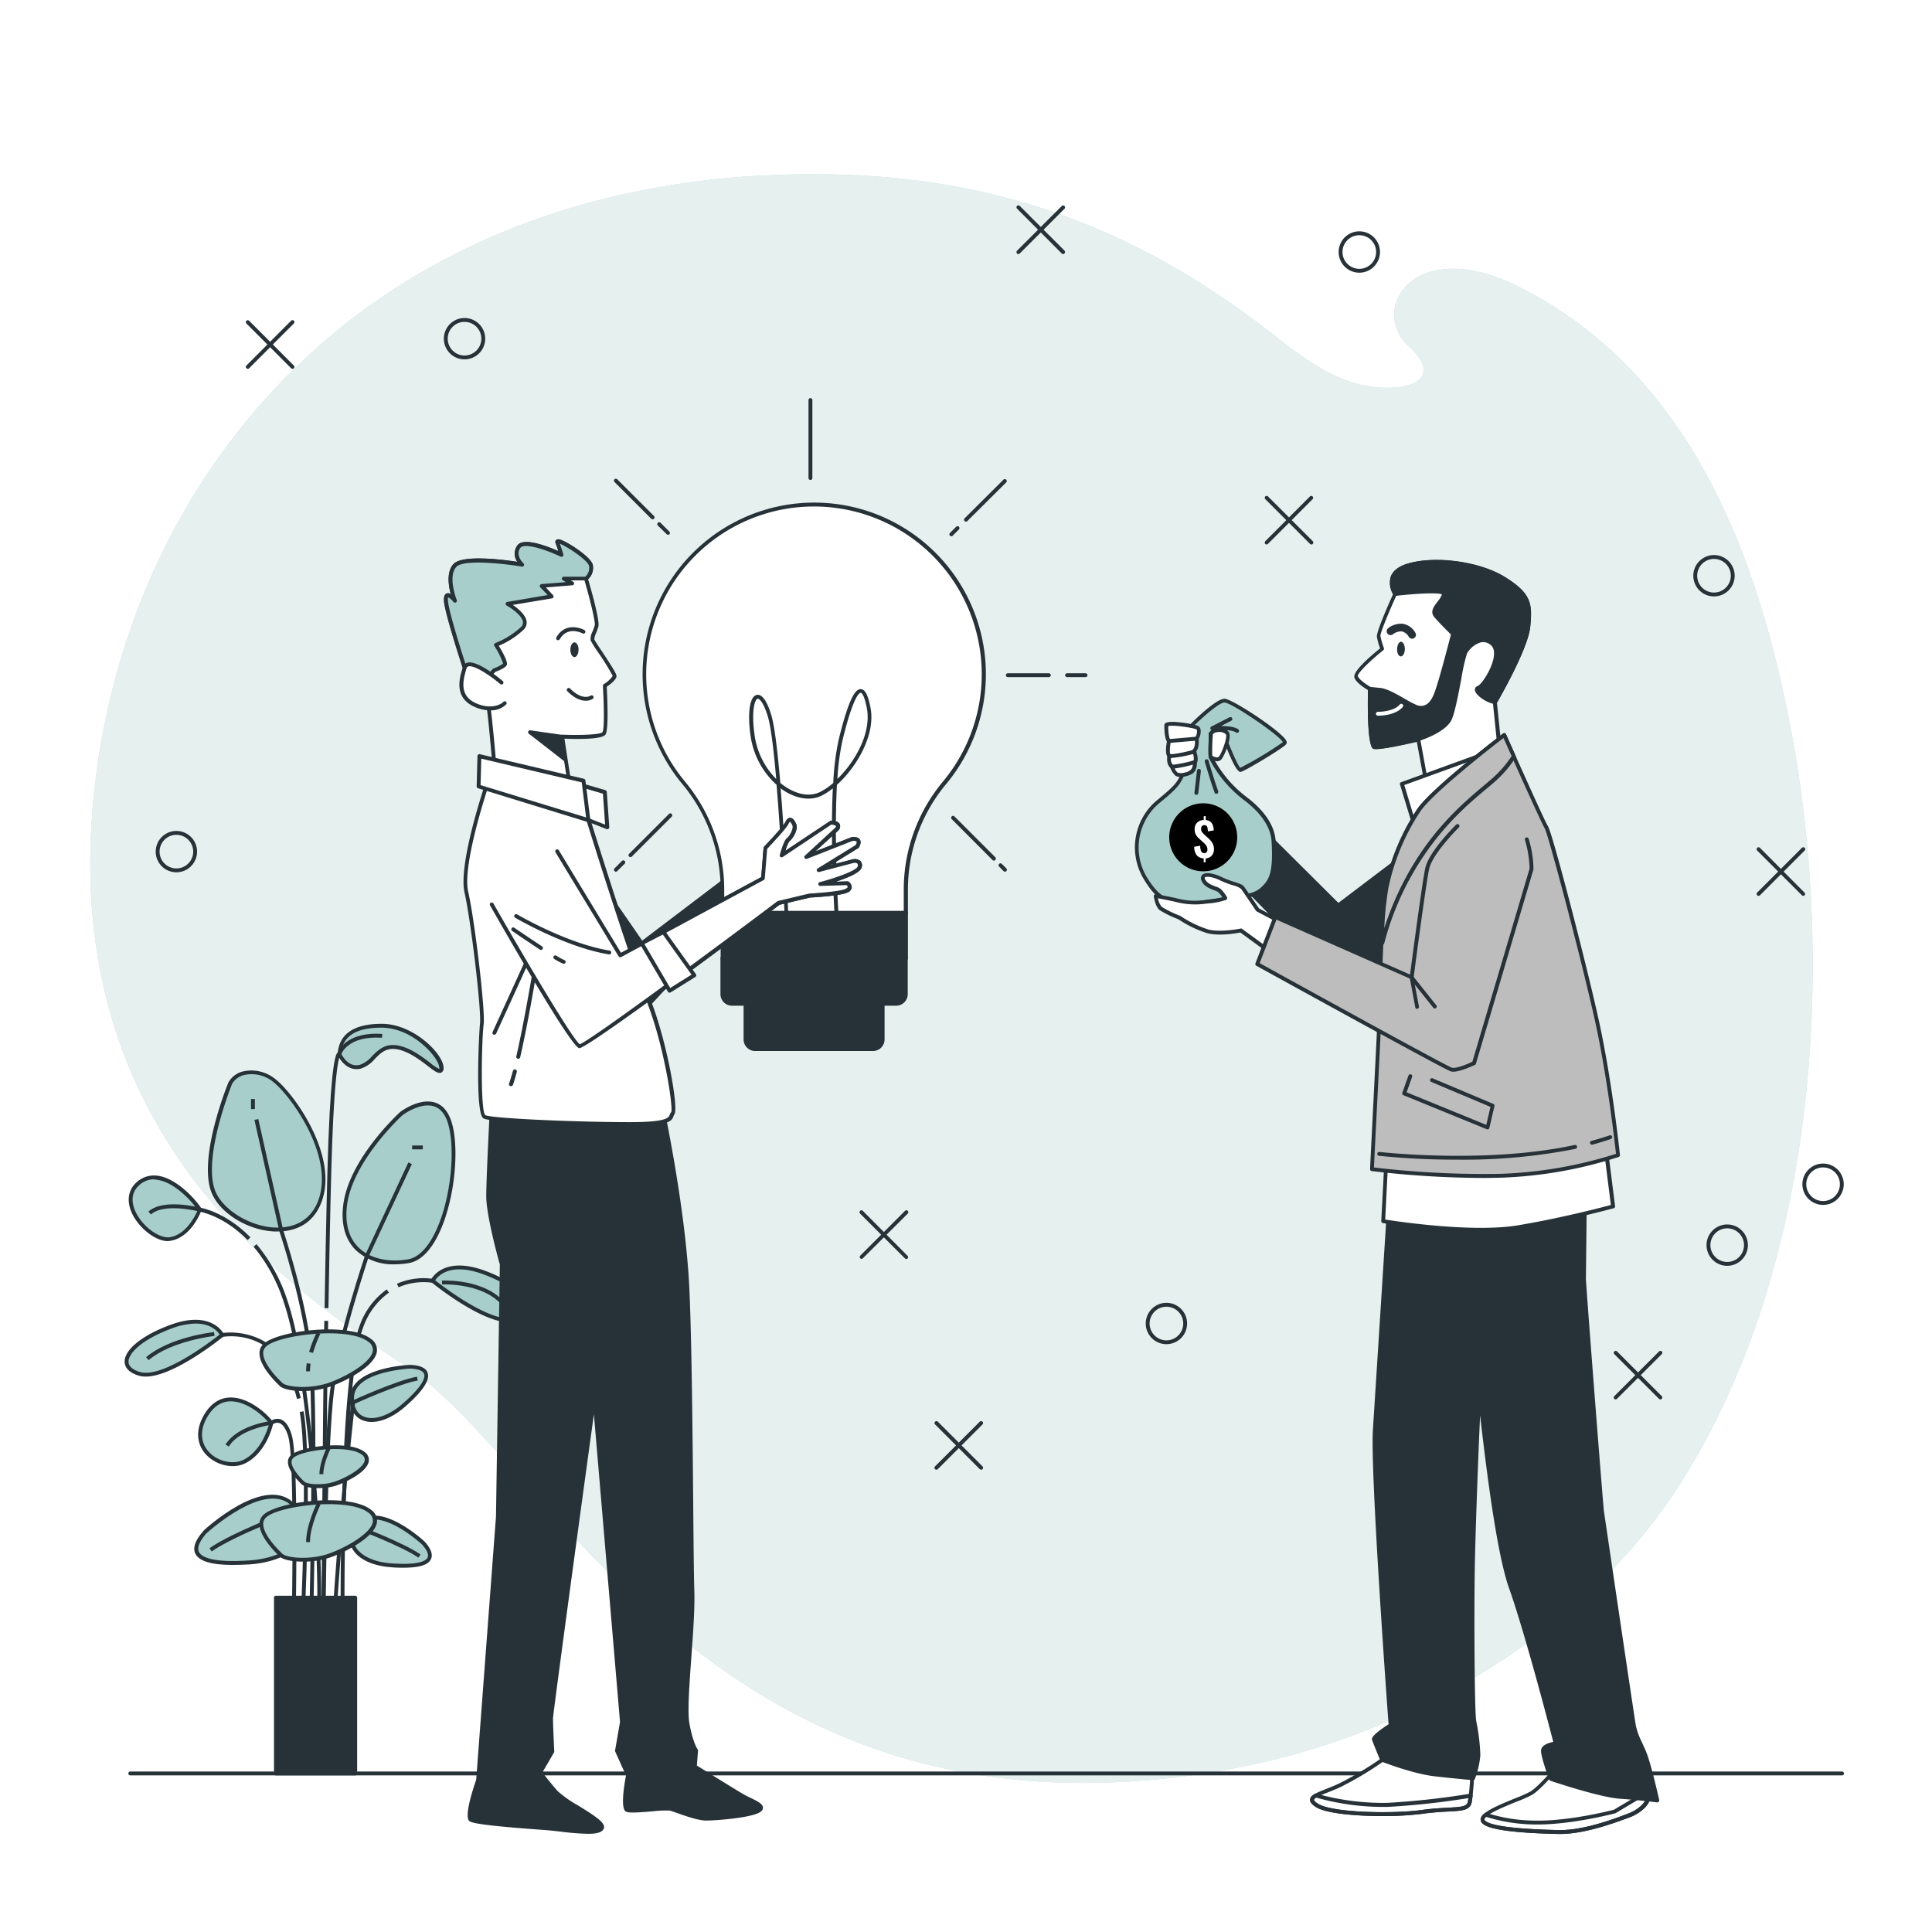 <svg xmlns="http://www.w3.org/2000/svg" xmlns:xlink="http://www.w3.org/1999/xlink" xmlns:svgjs="http://svgjs.com/svgjs" class="animated" id="freepik_stories-paid-idea" viewBox="0 0 500 500"><style>svg#freepik_stories-paid-idea:not(.animated) .animable {opacity: 0;}svg#freepik_stories-paid-idea.animated #freepik--background-simple--inject-24 {animation: 1s 1 forwards cubic-bezier(.36,-0.01,.5,1.38) slideLeft;animation-delay: 0s;}svg#freepik_stories-paid-idea.animated #freepik--Floor--inject-24 {animation: 1s 1 forwards cubic-bezier(.36,-0.01,.5,1.38) lightSpeedLeft;animation-delay: 0s;}svg#freepik_stories-paid-idea.animated #freepik--Graphics--inject-24 {animation: 1s 1 forwards cubic-bezier(.36,-0.01,.5,1.38) fadeIn;animation-delay: 0s;}svg#freepik_stories-paid-idea.animated #freepik--Plant--inject-24 {animation: 1s 1 forwards cubic-bezier(.36,-0.01,.5,1.38) slideDown;animation-delay: 0s;}svg#freepik_stories-paid-idea.animated #freepik--character-2--inject-24 {animation: 1s 1 forwards cubic-bezier(.36,-0.01,.5,1.38) fadeIn;animation-delay: 0s;}svg#freepik_stories-paid-idea.animated #freepik--character-1--inject-24 {animation: 1s 1 forwards cubic-bezier(.36,-0.01,.5,1.38) zoomIn;animation-delay: 0s;}            @keyframes slideLeft {                0% {                    opacity: 0;                    transform: translateX(-30px);                }                100% {                    opacity: 1;                    transform: translateX(0);                }            }                    @keyframes lightSpeedLeft {              from {                transform: translate3d(-50%, 0, 0) skewX(20deg);                opacity: 0;              }              60% {                transform: skewX(-10deg);                opacity: 1;              }              80% {                transform: skewX(2deg);              }              to {                opacity: 1;                transform: translate3d(0, 0, 0);              }            }                    @keyframes fadeIn {                0% {                    opacity: 0;                }                100% {                    opacity: 1;                }            }                    @keyframes slideDown {                0% {                    opacity: 0;                    transform: translateY(-30px);                }                100% {                    opacity: 1;                    transform: translateY(0);                }            }                    @keyframes zoomIn {                0% {                    opacity: 0;                    transform: scale(0.5);                }                100% {                    opacity: 1;                    transform: scale(1);                }            }        </style><g id="freepik--background-simple--inject-24" style="transform-origin: 246.244px 253.25px 0px;" class="animable"><path d="M437.29,380q-2.35,3.9-4.88,7.64c-22.58,33.18-60.17,55.89-96.7,66.17a207.44,207.44,0,0,1-48.83,7.48c-107.58,3.91-147.1-84.79-181.76-107.66s-87.86-61.94-81.18-144C29,147.21,64.5,87.55,129.32,60.4a184.27,184.27,0,0,1,22.5-7.76,214.17,214.17,0,0,1,47.51-7.3c49-2.19,88.81,9.63,127.74,39.38,9,6.91,18,14.71,29.79,15.57,8.53.62,16.62-2.45,7.7-10.7-10.48-9.69,1.62-28.76,28.23-15.51,44.46,22.12,62.75,69.86,71.36,118.4C474.73,252.07,469.6,326.16,437.29,380Z" style="fill: rgb(167, 206, 202); transform-origin: 246.244px 253.25px 0px;" id="elplt7h6tga1o" class="animable"></path><g id="elmcnwg6ghzm8"><path d="M437.29,380q-2.35,3.9-4.88,7.64c-22.58,33.18-60.17,55.89-96.7,66.17a207.44,207.44,0,0,1-48.83,7.48c-107.58,3.91-147.1-84.79-181.76-107.66s-87.86-61.94-81.18-144C29,147.21,64.5,87.55,129.32,60.4a184.27,184.27,0,0,1,22.5-7.76,214.17,214.17,0,0,1,47.51-7.3c49-2.19,88.81,9.63,127.74,39.38,9,6.91,18,14.71,29.79,15.57,8.53.62,16.62-2.45,7.7-10.7-10.48-9.69,1.62-28.76,28.23-15.51,44.46,22.12,62.75,69.86,71.36,118.4C474.73,252.07,469.6,326.16,437.29,380Z" style="fill: rgb(255, 255, 255); opacity: 0.7; transform-origin: 246.244px 253.25px 0px;" class="animable"></path></g></g><g id="freepik--Floor--inject-24" style="transform-origin: 255.22px 458.97px 0px;" class="animable"><path d="M476.72,459.47h-443a.5.5,0,0,1-.5-.5.5.5,0,0,1,.5-.5h443a.5.5,0,0,1,.5.5A.51.51,0,0,1,476.72,459.47Z" style="fill: rgb(38, 50, 56); transform-origin: 255.22px 458.97px 0px;" id="elvbfzp3m5elb" class="animable"></path></g><g id="freepik--Graphics--inject-24" style="transform-origin: 258.73px 216.754px 0px;" class="animable"><path d="M75.7,95.45a.51.51,0,0,1-.36-.15L63.77,83.73a.5.5,0,1,1,.71-.71L76.05,94.6a.5.5,0,0,1-.35.85Z" style="fill: rgb(38, 50, 56); transform-origin: 69.908px 89.162px 0px;" id="elidxh4heo93f" class="animable"></path><path d="M64.13,95.45a.51.51,0,0,1-.36-.15.5.5,0,0,1,0-.7L75.34,83a.51.51,0,0,1,.71,0,.5.5,0,0,1,0,.71L64.48,95.3A.5.5,0,0,1,64.13,95.45Z" style="fill: rgb(38, 50, 56); transform-origin: 69.912px 89.153px 0px;" id="el8rrmrblbi0s" class="animable"></path><path d="M234.52,325.8a.47.47,0,0,1-.35-.15l-11.58-11.57a.5.5,0,0,1,.71-.71L234.87,325a.5.5,0,0,1-.35.85Z" style="fill: rgb(38, 50, 56); transform-origin: 228.728px 319.536px 0px;" id="elx9slgpjc8r" class="animable"></path><path d="M223,325.8a.51.51,0,0,1-.36-.15.5.5,0,0,1,0-.7l11.58-11.58a.5.5,0,0,1,.7,0,.5.5,0,0,1,0,.71L223.3,325.65A.5.5,0,0,1,223,325.8Z" style="fill: rgb(38, 50, 56); transform-origin: 228.782px 319.514px 0px;" id="elkzye2ym9eaj" class="animable"></path><path d="M339.39,140.91a.46.46,0,0,1-.35-.14l-11.58-11.58a.5.5,0,0,1,0-.7.5.5,0,0,1,.71,0l11.57,11.57a.5.5,0,0,1,0,.71A.47.47,0,0,1,339.39,140.91Z" style="fill: rgb(38, 50, 56); transform-origin: 333.602px 134.626px 0px;" id="eluf7xqdk8a2q" class="animable"></path><path d="M327.82,140.91a.5.5,0,0,1-.36-.14.51.51,0,0,1,0-.71L339,128.49a.49.49,0,0,1,.7.7l-11.57,11.58A.49.49,0,0,1,327.82,140.91Z" style="fill: rgb(38, 50, 56); transform-origin: 333.581px 134.628px 0px;" id="elsiajl1vlx3" class="animable"></path><path d="M275.13,65.75a.5.5,0,0,1-.35-.15L263.21,54a.5.5,0,0,1,0-.71.5.5,0,0,1,.7,0l11.58,11.57a.51.51,0,0,1,0,.71A.51.51,0,0,1,275.13,65.75Z" style="fill: rgb(38, 50, 56); transform-origin: 269.348px 59.449px 0px;" id="elalqffzknl85" class="animable"></path><path d="M263.56,65.75a.47.47,0,0,1-.35-.15.5.5,0,0,1,0-.71l11.57-11.57a.5.5,0,1,1,.71.71L263.91,65.6A.47.47,0,0,1,263.56,65.75Z" style="fill: rgb(38, 50, 56); transform-origin: 269.35px 59.462px 0px;" id="eluuwm9k5hjlp" class="animable"></path><path d="M466.69,231.84a.54.54,0,0,1-.36-.14l-11.57-11.58a.5.5,0,0,1,0-.7.5.5,0,0,1,.71,0L467,231a.5.5,0,0,1,0,.71A.52.52,0,0,1,466.69,231.84Z" style="fill: rgb(38, 50, 56); transform-origin: 460.882px 225.556px 0px;" id="elttakt5pcne" class="animable"></path><path d="M455.11,231.84a.54.54,0,0,1-.35-.14.51.51,0,0,1,0-.71l11.57-11.57a.5.5,0,0,1,.71,0,.48.48,0,0,1,0,.7L455.47,231.7A.54.54,0,0,1,455.11,231.84Z" style="fill: rgb(38, 50, 56); transform-origin: 460.904px 225.556px 0px;" id="el33fviz94twn" class="animable"></path><path d="M429.71,362.17a.5.5,0,0,1-.35-.14l-11.58-11.58a.5.5,0,0,1,0-.7.5.5,0,0,1,.71,0l11.57,11.57a.5.5,0,0,1-.35.85Z" style="fill: rgb(38, 50, 56); transform-origin: 423.92px 355.886px 0px;" id="elitjz7oygf9m" class="animable"></path><path d="M418.14,362.17a.54.54,0,0,1-.36-.14.51.51,0,0,1,0-.71l11.58-11.57a.49.49,0,0,1,.7.7L418.49,362A.54.54,0,0,1,418.14,362.17Z" style="fill: rgb(38, 50, 56); transform-origin: 423.921px 355.888px 0px;" id="elcdiaypm5e9" class="animable"></path><path d="M253.92,380.36a.51.51,0,0,1-.36-.15L242,368.64a.5.5,0,0,1,0-.71.51.51,0,0,1,.71,0l11.57,11.57a.5.5,0,0,1,0,.71A.5.5,0,0,1,253.92,380.36Z" style="fill: rgb(38, 50, 56); transform-origin: 248.14px 374.073px 0px;" id="el4l760759pvd" class="animable"></path><path d="M242.34,380.36a.5.5,0,0,1-.35-.15.5.5,0,0,1,0-.71l11.57-11.57a.51.51,0,0,1,.71,0,.5.5,0,0,1,0,.71L242.7,380.21A.51.51,0,0,1,242.34,380.36Z" style="fill: rgb(38, 50, 56); transform-origin: 248.13px 374.073px 0px;" id="elrmzq7oyjn5i" class="animable"></path><path d="M120.22,93a5.35,5.35,0,1,1,5.35-5.35A5.35,5.35,0,0,1,120.22,93Zm0-9.7a4.35,4.35,0,1,0,4.35,4.35A4.35,4.35,0,0,0,120.22,83.3Z" style="fill: rgb(38, 50, 56); transform-origin: 120.22px 87.65px 0px;" id="elhgtiyujyuuk" class="animable"></path><path d="M45.66,225.75A5.35,5.35,0,1,1,51,220.4,5.36,5.36,0,0,1,45.66,225.75Zm0-9.7A4.35,4.35,0,1,0,50,220.4,4.36,4.36,0,0,0,45.66,216.05Z" style="fill: rgb(38, 50, 56); transform-origin: 45.65px 220.4px 0px;" id="elqwuzmcazlra" class="animable"></path><path d="M301.87,347.87a5.35,5.35,0,1,1,5.35-5.34A5.35,5.35,0,0,1,301.87,347.87Zm0-9.69a4.35,4.35,0,1,0,4.35,4.35A4.35,4.35,0,0,0,301.87,338.18Z" style="fill: rgb(38, 50, 56); transform-origin: 301.87px 342.52px 0px;" id="el948ppg2su8o" class="animable"></path><path d="M351.79,70.57a5.35,5.35,0,1,1,5.35-5.35A5.36,5.36,0,0,1,351.79,70.57Zm0-9.7a4.35,4.35,0,1,0,4.35,4.35A4.35,4.35,0,0,0,351.79,60.87Z" style="fill: rgb(38, 50, 56); transform-origin: 351.79px 65.22px 0px;" id="elhbvvsjkzx1" class="animable"></path><path d="M443.58,154.35a5.35,5.35,0,1,1,5.35-5.35A5.36,5.36,0,0,1,443.58,154.35Zm0-9.7a4.35,4.35,0,1,0,4.35,4.35A4.35,4.35,0,0,0,443.58,144.65Z" style="fill: rgb(38, 50, 56); transform-origin: 443.58px 149px 0px;" id="elpq83nr3bd0c" class="animable"></path><path d="M447,327.59a5.35,5.35,0,1,1,5.35-5.35A5.36,5.36,0,0,1,447,327.59Zm0-9.7a4.35,4.35,0,1,0,4.35,4.35A4.35,4.35,0,0,0,447,317.89Z" style="fill: rgb(38, 50, 56); transform-origin: 447px 322.24px 0px;" id="elg3tukg30jd8" class="animable"></path><path d="M471.81,311.83a5.35,5.35,0,1,1,5.35-5.35A5.36,5.36,0,0,1,471.81,311.83Zm0-9.7a4.35,4.35,0,1,0,4.35,4.35A4.35,4.35,0,0,0,471.81,302.13Z" style="fill: rgb(38, 50, 56); transform-origin: 471.81px 306.48px 0px;" id="elmi3btqlv3t" class="animable"></path></g><g id="freepik--Plant--inject-24" style="transform-origin: 84.745px 362.215px 0px;" class="animable"><path d="M51.72,313.06s-2.42,6.67-7.58,7.58-14.25-9.09-8.49-14.25S49.3,309.42,51.72,313.06Z" style="fill: rgb(167, 206, 202); transform-origin: 42.762px 312.714px 0px;" id="elcvduv4y4v14" class="animable"></path><path d="M43.46,321.2c-3.37,0-7.5-3.51-9.21-7C32.7,311,33.09,308,35.32,306a6.67,6.67,0,0,1,5.45-1.73c4.58.59,9.31,5.4,11.37,8.49a.48.48,0,0,1,0,.45c-.1.29-2.58,7-8,7.9A3.94,3.94,0,0,1,43.46,321.2Zm-3.61-16A5.67,5.67,0,0,0,36,306.76c-2.57,2.3-1.63,5.36-.84,7,1.83,3.78,6.17,6.89,8.91,6.41,4.28-.76,6.62-5.87,7.1-7-2-2.94-6.37-7.31-10.52-7.83A5.35,5.35,0,0,0,39.85,305.23Z" style="fill: rgb(38, 50, 56); transform-origin: 42.755px 312.704px 0px;" id="elb4wr63302ja" class="animable"></path><path d="M59.61,280.31s-7.58,18.5-4.55,27.6,21.83,15.76,27.29,3.94-6.67-28.5-11.22-32.14S61.12,277.28,59.61,280.31Z" style="fill: rgb(167, 206, 202); transform-origin: 69.04px 297.832px 0px;" id="elc22qcictd5i" class="animable"></path><path d="M71.85,318.7l-1,0c-7.17-.39-14.49-5.15-16.3-10.6-3.06-9.17,4.24-27.18,4.56-27.95v0a5.89,5.89,0,0,1,4.14-2.94,9.78,9.78,0,0,1,8.14,2.17C76.1,283.05,88.38,300,82.8,312.06,80.82,316.37,77,318.7,71.85,318.7ZM60.06,280.52c-.26.66-7.42,18.53-4.53,27.23,1.67,5,8.73,9.56,15.42,9.93,3,.16,8.34-.4,11-6,5.34-11.58-6.57-27.93-11.08-31.54a8.78,8.78,0,0,0-7.3-2A4.94,4.94,0,0,0,60.06,280.52Z" style="fill: rgb(38, 50, 56); transform-origin: 69.014px 297.872px 0px;" id="elqcyx96hyydg" class="animable"></path><path d="M103.88,288.2s-13,11.82-14.56,23.65,7.28,16.07,16.38,14.55,13.64-24.56,10.91-35.17S103.88,288.2,103.88,288.2Z" style="fill: rgb(167, 206, 202); transform-origin: 103.269px 306.137px 0px;" id="eloon2pf0psne" class="animable"></path><path d="M102.19,327.2a14.19,14.19,0,0,1-10-3.57c-2.84-2.73-4-6.82-3.35-11.84,1.52-11.88,14.17-23.47,14.71-24l0,0c.2-.16,5.1-3.82,9.18-2.4,2.09.73,3.55,2.65,4.34,5.71,2,7.67.21,22.84-5,30.88-1.87,2.87-4,4.52-6.29,4.91A22.39,22.39,0,0,1,102.19,327.2Zm2-38.62c-.54.5-12.93,12-14.38,23.33-.6,4.7.45,8.5,3.05,11,2.88,2.78,7.52,3.87,12.74,3,2-.34,3.91-1.84,5.62-4.47,5.1-7.83,6.82-22.61,4.9-30.08-.7-2.72-1.94-4.4-3.7-5C109,285.14,104.51,288.35,104.2,288.58Z" style="fill: rgb(38, 50, 56); transform-origin: 103.266px 306.138px 0px;" id="elcwydk9a0jn" class="animable"></path><path d="M106.3,353.69s-14.55.61-15.16,7.58,6.37,8.49,13.34,2.43S112.37,354,106.3,353.69Z" style="fill: rgb(167, 206, 202); transform-origin: 100.718px 360.586px 0px;" id="elxwdx9wf0nwl" class="animable"></path><path d="M96.18,368a6.05,6.05,0,0,1-2.76-.63c-2-1-3-3.22-2.78-6.14.64-7.33,15-8,15.64-8h0c2.48.13,4,.82,4.38,2.06.66,1.91-1.27,4.8-5.9,8.83C101.88,366.63,98.79,368,96.18,368Zm10.12-13.81c-.63,0-14.11.79-14.66,7.13-.22,2.48.58,4.32,2.23,5.16,2.55,1.3,6.59.06,10.29-3.16,5.54-4.82,5.89-6.92,5.61-7.74C109.42,354.56,107.69,354.27,106.3,354.19Z" style="fill: rgb(38, 50, 56); transform-origin: 100.698px 360.615px 0px;" id="ely8o4d4rlvoo" class="animable"></path><path d="M91.59,363.39l-.41-.91c.47-.22,11.58-5.28,16.75-6.2l.18,1C103.06,358.16,91.71,363.34,91.59,363.39Z" style="fill: rgb(38, 50, 56); transform-origin: 99.645px 359.835px 0px;" id="el1768w86hict" class="animable"></path><path d="M109.55,399.33s-10.69-9.9-16.07-5.41-1.53,10.5,7.69,11.17S113.61,403.84,109.55,399.33Z" style="fill: rgb(167, 206, 202); transform-origin: 101.15px 398.986px 0px;" id="el9o1phdukrzs" class="animable"></path><path d="M104.47,405.72c-1,0-2.12,0-3.34-.13-5.38-.39-9.35-2.6-10.37-5.76-.7-2.18.15-4.42,2.4-6.3,5.65-4.71,16.28,5,16.73,5.43l0,0c1.66,1.85,2.21,3.38,1.63,4.56C110.84,405,108.51,405.72,104.47,405.72Zm-7.55-12.47a4.72,4.72,0,0,0-3.12,1.05c-1.91,1.6-2.65,3.46-2.08,5.23.87,2.72,4.6,4.71,9.48,5.06,7.33.53,9.07-.7,9.45-1.48.47-1-.53-2.39-1.46-3.43C108.81,399.33,102.05,393.25,96.92,393.25Z" style="fill: rgb(38, 50, 56); transform-origin: 101.132px 398.982px 0px;" id="elaefvsfdwu7" class="animable"></path><path d="M108.28,403.12c-4.18-2.94-15.86-7.35-16-7.39l.35-.94c.49.18,11.92,4.49,16.21,7.52Z" style="fill: rgb(38, 50, 56); transform-origin: 100.56px 398.955px 0px;" id="elsz26opit74g" class="animable"></path><path d="M53.16,396.41S67.89,382.77,75.3,389s2.11,14.47-10.59,15.4S47.56,402.64,53.16,396.41Z" style="fill: rgb(167, 206, 202); transform-origin: 64.732px 395.975px 0px;" id="elm2x6ab4e5dn" class="animable"></path><path d="M60.12,405c-5.47,0-8.61-1-9.56-2.89-.76-1.55,0-3.59,2.22-6.07l0,0c.61-.56,15.14-13.86,22.8-7.47,3,2.54,4.19,5.55,3.25,8.48-1.38,4.28-6.79,7.27-14.13,7.81Q62.21,405,60.12,405Zm-6.61-8.28c-1.32,1.48-2.74,3.53-2,4.95.55,1.12,3,2.89,13.21,2.15,6.82-.5,12-3.29,13.25-7.11.81-2.52-.24-5.15-2.94-7.41C68.1,383.6,54.07,396.25,53.51,396.76Z" style="fill: rgb(38, 50, 56); transform-origin: 64.709px 395.919px 0px;" id="elzo4e17ca4rp" class="animable"></path><path d="M54.79,401.5l-.58-.82c5.9-4.16,21.64-10.09,22.3-10.34l.36.94C76.7,391.34,60.58,397.42,54.79,401.5Z" style="fill: rgb(38, 50, 56); transform-origin: 65.54px 395.92px 0px;" id="elqqs7bx5m4l" class="animable"></path><path d="M70.22,368.25s-1.52,7.27-7,10-15.16-3-10-11.82S67.49,364.61,70.22,368.25Z" style="fill: rgb(167, 206, 202); transform-origin: 60.986px 370.548px 0px;" id="elsnm143yrx5" class="animable"></path><path d="M60.2,379.43a9.61,9.61,0,0,1-6.83-2.94c-2.58-2.76-2.78-6.52-.56-10.32,1.66-2.83,3.85-4.34,6.52-4.49,4.59-.24,9.37,3.71,11.29,6.27a.48.48,0,0,1,.09.4c-.06.31-1.63,7.55-7.24,10.35A7.33,7.33,0,0,1,60.2,379.43Zm-.44-16.76h-.37c-2.32.13-4.24,1.48-5.72,4-2,3.39-1.83,6.71.43,9.13s6.23,3.34,8.92,2c4.66-2.33,6.36-8.24,6.66-9.45C67.74,365.89,63.56,362.67,59.76,362.67Z" style="fill: rgb(38, 50, 56); transform-origin: 61px 370.55px 0px;" id="elfxpv5so5t6c" class="animable"></path><path d="M57.49,345.51s-2.73-6.07-13.35-2.13-14.85,10-8.18,12.13S57.49,345.51,57.49,345.51Z" style="fill: rgb(167, 206, 202); transform-origin: 45.123px 348.906px 0px;" id="elmrmiavu47to" class="animable"></path><path d="M37.7,356.26a6.35,6.35,0,0,1-1.89-.27c-2.89-.92-3.53-2.44-3.55-3.55-.08-3.12,4.52-6.86,11.71-9.52,10.92-4.07,13.94,2.31,14,2.38a.49.49,0,0,1-.14.59C57.24,346.35,45,356.26,37.7,356.26Zm12.94-13.72a18.34,18.34,0,0,0-6.32,1.31c-7.67,2.85-11.11,6.44-11.06,8.57,0,1.42,1.57,2.21,2.85,2.62,5.8,1.85,18.53-7.92,20.73-9.66C56.32,344.56,54.62,342.54,50.64,342.54Z" style="fill: rgb(38, 50, 56); transform-origin: 45.137px 348.912px 0px;" id="elhqik3hf0p0a" class="animable"></path><path d="M38.46,352l-.65-.76c6.12-5.21,17.12-6.45,17.59-6.5l.11,1C55.4,345.74,44.35,347,38.46,352Z" style="fill: rgb(38, 50, 56); transform-origin: 46.66px 348.37px 0px;" id="elscjbav9bt5e" class="animable"></path><path d="M87.81,272.73s1.82,4.25,5.46,3.34,4.54-6.37,10.3-4.85,10.62,8.19,10.62,5.15-7.28-10.91-15.47-10.91S88.11,268.79,87.81,272.73Z" style="fill: rgb(167, 206, 202); transform-origin: 101px 271.307px 0px;" id="el08pqso1w1xu" class="animable"></path><path d="M113.73,277.66c-.69,0-1.61-.7-3.06-1.82-1.89-1.44-4.47-3.41-7.22-4.14-3.29-.86-4.82.69-6.44,2.34a8,8,0,0,1-3.62,2.51c-3.21.8-5.36-2-6-3.62a.45.45,0,0,1,0-.23c.39-5.14,4.23-7.74,11.41-7.74,8.25,0,16,7.85,16,11.41a1.25,1.25,0,0,1-.55,1.19A.83.83,0,0,1,113.73,277.66Zm-12-7.21a7.74,7.74,0,0,1,2,.29c2.94.77,5.62,2.82,7.58,4.31a11.52,11.52,0,0,0,2.38,1.6,1.28,1.28,0,0,0,0-.28c0-2.55-6.74-10.41-15-10.41-6.59,0-10,2.19-10.4,6.69.3.63,1.91,3.66,4.82,2.93a7.16,7.16,0,0,0,3.16-2.24C97.64,272,99.13,270.45,101.68,270.45Z" style="fill: rgb(38, 50, 56); transform-origin: 101.092px 271.314px 0px;" id="elg6tljb6cm5q" class="animable"></path><path d="M76.86,362.05a41,41,0,0,0-1.35-4.38C70.29,343.76,58.1,345.9,57.58,346l-.19-1c.14,0,13.54-2.41,19.06,12.31a42.41,42.41,0,0,1,1.38,4.49Z" style="fill: rgb(38, 50, 56); transform-origin: 67.61px 353.452px 0px;" id="elaoq7uaislit" class="animable"></path><path d="M112,331.46s2.72-6.06,13.34-2.12,14.85,10,8.18,12.13S112,331.46,112,331.46Z" style="fill: rgb(167, 206, 202); transform-origin: 124.362px 334.865px 0px;" id="elrnk85atpcrj" class="animable"></path><path d="M131.77,342.21c-7.32,0-19.55-9.9-20.11-10.36a.51.51,0,0,1-.14-.6c0-.06,3-6.44,14-2.38,7.19,2.67,11.79,6.41,11.71,9.52,0,1.12-.66,2.64-3.55,3.55A6,6,0,0,1,131.77,342.21Zm-19.15-10.87c2.22,1.75,14.93,11.49,20.73,9.65,1.28-.41,2.82-1.19,2.85-2.62.05-2.13-3.39-5.71-11.06-8.56C116.55,326.62,113.38,330.19,112.62,331.34Z" style="fill: rgb(38, 50, 56); transform-origin: 124.353px 334.865px 0px;" id="el32oi4psooh5" class="animable"></path><path d="M130.12,338c-5-6.11-15.59-5.6-15.69-5.59l-.06-1c.46,0,11.26-.55,16.52,6Z" style="fill: rgb(38, 50, 56); transform-origin: 122.63px 334.699px 0px;" id="eluxhhckt7m" class="animable"></path><path d="M103.14,333.15l-.4-.92a17.09,17.09,0,0,1,9.33-1.26l-.19,1A16.45,16.45,0,0,0,103.14,333.15Z" style="fill: rgb(38, 50, 56); transform-origin: 107.405px 331.971px 0px;" id="elbjgreajgygd" class="animable"></path><path d="M64.09,320.93c-6.2-6.32-12.38-7.36-12.44-7.37s-9.17-2.38-12.57.74l-.68-.73c3.81-3.49,13.06-1.1,13.45-1,.22,0,6.51,1.08,12.95,7.65Z" style="fill: rgb(38, 50, 56); transform-origin: 51.6px 316.304px 0px;" id="el526ssa4e4ys" class="animable"></path><g id="elbut7bb7i50n"><rect x="64.96" y="284.43" width="1" height="2.6" style="fill: rgb(38, 50, 56); transform-origin: 65.46px 285.73px 0px; transform: rotate(-12.63deg);" class="animable"></rect></g><path d="M81,421.05l-1,0c0-.52,1.34-52.37,0-68s-7.61-34.13-7.68-34.32l-6.47-28.9,1-.22,6.47,28.85c0,.14,6.36,18.77,7.71,34.5S81,420.53,81,421.05Z" style="fill: rgb(38, 50, 56); transform-origin: 73.736px 355.33px 0px;" id="eltkann2vr43" class="animable"></path><g id="elyn817bids3"><rect x="106.66" y="296.45" width="2.76" height="1" style="fill: rgb(38, 50, 56); transform-origin: 108.04px 296.95px 0px; transform: rotate(-64.94deg);" class="animable"></rect></g><path d="M84.18,421h-1c0-.48.48-47.82,2.27-61.28s9-34.77,9.09-35l11.14-23.88.91.43L95.46,325.09c0,.16-7.23,21.35-9,34.74S84.19,420.51,84.18,421Z" style="fill: rgb(38, 50, 56); transform-origin: 94.885px 360.92px 0px;" id="elsc7ocn0pyfs" class="animable"></path><path d="M86.9,421.08l-1-.06c1.79-30.47,5-57.87,5-58.14l1,.11C91.85,363.27,88.69,390.64,86.9,421.08Z" style="fill: rgb(38, 50, 56); transform-origin: 88.9px 391.98px 0px;" id="elbqt3ucoj8td" class="animable"></path><path d="M76.48,421l-1,0c0-.43.88-43.53-.89-49.28-.6-2-1.42-3.17-2.36-3.45a2,2,0,0,0-1.69.39l-.11.09-.15,0c-.08,0-8.19,1-11.06,5.62l-.85-.53c3-4.72,10.5-5.91,11.66-6.06a2.93,2.93,0,0,1,2.47-.49c1.3.38,2.33,1.76,3,4.12C77.37,377.3,76.52,419.21,76.48,421Z" style="fill: rgb(38, 50, 56); transform-origin: 67.539px 394.1px 0px;" id="elf9jiipp8cbk" class="animable"></path><path d="M78.74,421.06l-1-.06c0-.42,2.16-42.51-.17-55.58l1-.18C80.91,378.43,78.77,420.63,78.74,421.06Z" style="fill: rgb(38, 50, 56); transform-origin: 78.617px 393.15px 0px;" id="elx41vzrylt4b" class="animable"></path><path d="M88.17,421.06c0-2.58-.56-63.36,4.84-77.78a19.56,19.56,0,0,1,7.08-9.58l.56.83a18.57,18.57,0,0,0-6.7,9.1c-5.34,14.24-4.79,76.79-4.78,77.42Z" style="fill: rgb(38, 50, 56); transform-origin: 94.402px 377.38px 0px;" id="el84tpmrbcune" class="animable"></path><path d="M82.82,421.05l-1-.13c1.27-9.36-1.31-63.63-8.59-84.55a42.46,42.46,0,0,0-7.6-13.73l.76-.65A43.59,43.59,0,0,1,74.19,336C81.5,357.08,84.1,411.65,82.82,421.05Z" style="fill: rgb(38, 50, 56); transform-origin: 74.382px 371.52px 0px;" id="el4clovgs0mif" class="animable"></path><path d="M84.18,421h-1c0-.53.32-53.17.75-79.17l1,0C84.5,367.82,84.18,420.46,84.18,421Z" style="fill: rgb(38, 50, 56); transform-origin: 84.055px 381.415px 0px;" id="elwqsbm9r4no" class="animable"></path><path d="M85,338.55l-1,0c.36-21,.7-35.65,1-43.58.79-20.37,1.94-22.32,2.44-22.63.49-1.13,2.91-5.33,11.51-4.77l-.07,1c-8.87-.58-10.52,4.14-10.59,4.34l-.24.74-.18-.17c-.39,1.08-1.24,5.28-1.87,21.53C85.69,302.91,85.35,317.57,85,338.55Z" style="fill: rgb(38, 50, 56); transform-origin: 91.475px 303.034px 0px;" id="elq6v2ldf3mr" class="animable"></path><path d="M72.89,358.41s-7.58-6.76-4.55-10.09,21.83-5.76,27.29-1.44S89,357.3,84.41,358.63,74.4,359.51,72.89,358.41Z" style="fill: rgb(167, 206, 202); transform-origin: 82.322px 352.003px 0px;" id="el2076191yg5v" class="animable"></path><path d="M78.35,360c-2.58,0-4.79-.44-5.76-1.15l0,0c-.21-.19-5.23-4.71-5.42-8.35A3.25,3.25,0,0,1,68,348c3.29-3.6,22.27-6,28-1.49a3.41,3.41,0,0,1,1.51,3.45c-.79,4.08-9.43,8.15-12.9,9.17A22.65,22.65,0,0,1,78.35,360ZM73.2,358c1.37,1,6.58,1.44,11.07.13,3.8-1.11,11.55-5.09,12.2-8.4a2.48,2.48,0,0,0-1.15-2.48c-5.16-4.08-23.72-1.78-26.61,1.39a2.23,2.23,0,0,0-.58,1.72C68.29,353.5,72.87,357.72,73.2,358Z" style="fill: rgb(38, 50, 56); transform-origin: 82.358px 352.024px 0px;" id="elkbcpdkuq9kl" class="animable"></path><path d="M80.22,354.89h-1a14.68,14.68,0,0,1,.17-2.1l1,.16A12.45,12.45,0,0,0,80.22,354.89Z" style="fill: rgb(38, 50, 56); transform-origin: 79.805px 353.84px 0px;" id="el0dsuejrvnfd" class="animable"></path><path d="M81,350.14l-1-.28a33.38,33.38,0,0,1,2-5.1l.89.44A34.82,34.82,0,0,0,81,350.14Z" style="fill: rgb(38, 50, 56); transform-origin: 81.445px 347.45px 0px;" id="elpv4ks7xvyz" class="animable"></path><path d="M72.89,402.6s-7.58-6.76-4.55-10.08,21.83-5.76,27.29-1.44S89,401.5,84.41,402.83,74.4,403.71,72.89,402.6Z" style="fill: rgb(167, 206, 202); transform-origin: 82.322px 396.204px 0px;" id="el3z6t2xvxkdl" class="animable"></path><path d="M78.35,404.15c-2.58,0-4.79-.43-5.76-1.14l0,0c-.21-.19-5.23-4.71-5.42-8.35a3.25,3.25,0,0,1,.84-2.45c3.29-3.6,22.27-6,28-1.49a3.41,3.41,0,0,1,1.51,3.45c-.79,4.07-9.43,8.15-12.9,9.16A22.27,22.27,0,0,1,78.35,404.15Zm-5.15-1.94c1.37,1,6.58,1.45,11.07.14,3.8-1.12,11.55-5.09,12.2-8.4a2.48,2.48,0,0,0-1.15-2.48c-5.16-4.09-23.72-1.78-26.61,1.39a2.21,2.21,0,0,0-.58,1.72C68.29,397.7,72.87,401.91,73.2,402.21Z" style="fill: rgb(38, 50, 56); transform-origin: 82.365px 396.205px 0px;" id="eljded60t14j9" class="animable"></path><path d="M80.22,399.09h-1c0-4.43,2.71-9.91,2.83-10.14l.89.45C82.91,389.46,80.22,394.9,80.22,399.09Z" style="fill: rgb(38, 50, 56); transform-origin: 81.08px 394.02px 0px;" id="elj4o1au5yga" class="animable"></path><path d="M78.53,383.91s-5.15-4.59-3.09-6.85,14.83-3.91,18.53-1-4.53,7.07-7.62,8S79.56,384.66,78.53,383.91Z" style="fill: rgb(167, 206, 202); transform-origin: 84.931px 379.564px 0px;" id="el94zi72awcsg" class="animable"></path><path d="M82.26,385.12a7.76,7.76,0,0,1-4-.81l0,0c-.15-.13-3.61-3.24-3.74-5.77a2.34,2.34,0,0,1,.61-1.78c2.26-2.48,15.3-4.13,19.21-1a2.49,2.49,0,0,1,1.09,2.5c-.59,3-6.8,5.75-8.88,6.35A15.46,15.46,0,0,1,82.26,385.12Zm-3.42-1.6c.89.62,4.42.93,7.37.06,2.55-.74,7.75-3.39,8.17-5.58a1.51,1.51,0,0,0-.72-1.52c-3.46-2.74-15.91-1.2-17.85.92a1.4,1.4,0,0,0-.35,1.06C75.55,380.2,77.91,382.68,78.84,383.52Z" style="fill: rgb(38, 50, 56); transform-origin: 84.989px 379.591px 0px;" id="el0ad4bmichne" class="animable"></path><path d="M83.67,381.52h-1c0-3,1.86-6.79,1.94-6.95l.89.45S83.67,378.72,83.67,381.52Z" style="fill: rgb(38, 50, 56); transform-origin: 84.085px 378.045px 0px;" id="el5z4uldx0r0e" class="animable"></path><rect x="71.41" y="413.47" width="20.52" height="45.5" style="fill: rgb(38, 50, 56); transform-origin: 81.67px 436.22px 0px;" id="elro55ltl2lva" class="animable"></rect><path d="M91.93,459.47H71.41a.5.5,0,0,1-.5-.5v-45.5a.5.5,0,0,1,.5-.5H91.93a.5.5,0,0,1,.5.5V459A.5.5,0,0,1,91.93,459.47Zm-20-1H91.43V414H71.91Z" style="fill: rgb(38, 50, 56); transform-origin: 81.67px 436.22px 0px;" id="el80p0e1fdw3x" class="animable"></path></g><g id="freepik--character-2--inject-24" style="transform-origin: 361.565px 309.759px 0px;" class="animable"><path d="M362.55,221.54l-.56.94-15.68,11.88L318,206.2,313.91,221s30.94,31.92,33,33.76,5.66,3,7.09,2.83,6.15-2.91,6.15-2.91Z" style="fill: rgb(38, 50, 56); transform-origin: 338.23px 231.903px 0px;" id="elvut9oq54fm" class="animable"></path><path d="M353.78,258.07a13.38,13.38,0,0,1-7.16-3c-2.09-1.82-31.8-32.48-33.07-33.79a.49.49,0,0,1-.12-.48l4.1-14.77a.51.51,0,0,1,.36-.35.54.54,0,0,1,.48.13l28,27.86,15.26-11.56.51-.85a.51.51,0,0,1,.58-.23.52.52,0,0,1,.35.52l-2.37,33.11a.52.52,0,0,1-.24.4c-.49.28-4.85,2.81-6.35,3Zm-39.31-37.25c2.66,2.75,30.83,31.81,32.81,33.53s5.4,2.83,6.71,2.71c.93-.09,3.84-1.62,5.72-2.7l2.22-31.21-15.32,11.61a.5.5,0,0,1-.65,0l-27.69-27.56Z" style="fill: rgb(38, 50, 56); transform-origin: 338.241px 231.869px 0px;" id="elfxftc50nqc" class="animable"></path><path d="M361.07,153.79s-4.41,9.71-4.24,10.92a20.52,20.52,0,0,0,.93,3.22s-7.33,5.84-6.76,7.26,3.54,3.08,3.54,3.08-.32,14.6,1.07,15,11.45-2,11.45-2L369.21,203l19-8.39-1.32-12.84s8.1-13.84,8.63-19.63.37-8.2-6.34-12.35-18.3-5.4-24.95-3.34S361.07,153.79,361.07,153.79Z" style="fill: rgb(255, 255, 255); transform-origin: 373.338px 174.238px 0px;" id="elrqiufwtosj" class="animable"></path><path d="M369.21,203.5a.59.59,0,0,1-.23-.05.53.53,0,0,1-.26-.36L366.67,192c-2.48.57-9.88,2.23-11.21,1.82s-1.57-8.45-1.43-15.23c-.79-.47-3-1.85-3.49-3.17-.6-1.49,3.77-5.32,6.63-7.62a17.73,17.73,0,0,1-.83-3c-.18-1.21,3-8.4,4.17-11a5.73,5.73,0,0,1-.61-4.51c.55-1.52,2-2.65,4.18-3.34,7.17-2.22,18.79-.66,25.36,3.4,7,4.34,7.1,7.07,6.57,12.82-.5,5.58-7.7,18.13-8.61,19.69l1.31,12.68a.51.51,0,0,1-.3.51l-19,8.39A.45.45,0,0,1,369.21,203.5Zm-2.15-12.65a.57.57,0,0,1,.28.08.47.47,0,0,1,.21.33l2,11,18.08-8-1.28-12.48a.51.51,0,0,1,.06-.3c.08-.14,8.06-13.81,8.57-19.42s.37-7.88-6.1-11.88c-6.26-3.86-17.72-5.4-24.54-3.29-1.91.59-3.1,1.5-3.53,2.71a4.91,4.91,0,0,0,.64,3.87.53.53,0,0,1,0,.49c-2.12,4.65-4.27,9.9-4.2,10.64a19.88,19.88,0,0,0,.9,3.11.5.5,0,0,1-.16.57c-3.66,2.92-6.69,6-6.6,6.7.41,1,2.53,2.37,3.31,2.81a.51.51,0,0,1,.26.45c-.15,6.61.11,13.87.8,14.59.8.22,7-1,11.11-2Z" style="fill: rgb(38, 50, 56); transform-origin: 373.343px 174.219px 0px;" id="ely7ouhmnevm" class="animable"></path><path d="M375.18,186.12c1.47-3.17,3.14-15.54,4-17.13s4.1-4.91,7-2.25-2,10.77-3.65,11.33,1.93,3.45,4.33,3.7c0,0,8.1-13.84,8.63-19.63s.37-8.2-6.34-12.35-18.3-5.4-24.95-3.34-3.16,7.34-3.16,7.34,12.84-1.52,12.61.07-3.49,3.93-2.12,5.56,4.5,4.7,4.5,4.7-3.06,11.94-4.34,15.32-3.09,4.34-5.28,3.49-6.71-4.15-9.31-4.41l-2.59-.25s-.32,14.6,1.07,15,11.45-2,11.45-2S373.71,189.29,375.18,186.12Z" style="fill: rgb(38, 50, 56); transform-origin: 375.078px 169.395px 0px;" id="elsjprd9xrvuf" class="animable"></path><path d="M356.1,193.84a2.66,2.66,0,0,1-.64-.06c-1.44-.45-1.57-8.69-1.42-15.52a.52.52,0,0,1,.16-.37.54.54,0,0,1,.38-.12l2.6.26c1.76.17,4.23,1.58,6.4,2.83a27.59,27.59,0,0,0,3.05,1.6,2.75,2.75,0,0,0,2.21,0c1-.42,1.76-1.51,2.42-3.25,1.14-3,3.77-13.17,4.24-15-.72-.72-3.15-3.13-4.33-4.54s0-2.88,1-4.13a6.51,6.51,0,0,0,1-1.7c-1-.54-6.89-.23-12,.38a.52.52,0,0,1-.48-.23,5.91,5.91,0,0,1-.75-4.75c.55-1.52,2-2.65,4.18-3.34,7.17-2.22,18.79-.66,25.36,3.4,7,4.34,7.1,7.07,6.57,12.82s-8.36,19.26-8.69,19.83a.52.52,0,0,1-.49.25c-2.07-.22-5-2.26-5.17-3.58a1,1,0,0,1,.74-1.09c.77-.27,3.4-3.79,4.08-7.15.22-1.07.29-2.53-.61-3.34a2.94,2.94,0,0,0-2.57-.82,6.07,6.07,0,0,0-3.7,2.94,49.52,49.52,0,0,0-1.45,6.5c-.78,4.11-1.67,8.77-2.51,10.6h0c-1.55,3.33-8.15,5.41-8.43,5.5C365.65,192.2,358.56,193.84,356.1,193.84Zm-1.08-15c-.11,6.46.15,13.35.82,14.05.8.22,7-1,11.11-2,0,0,6.42-2,7.78-5,.8-1.72,1.71-6.51,2.44-10.36s1.16-6.07,1.54-6.79a7.15,7.15,0,0,1,4.42-3.46,3.9,3.9,0,0,1,3.42,1.07c1,.89,1.3,2.37.91,4.28-.65,3.24-3.34,7.41-4.73,7.89-.12.51,2,2.32,3.89,2.69,1.16-2,7.93-14,8.4-19.13.52-5.71.37-7.88-6.1-11.88-6.26-3.86-17.72-5.4-24.54-3.29-1.91.59-3.1,1.5-3.53,2.71a4.66,4.66,0,0,0,.49,3.61c3.05-.35,11.43-1.19,12.61,0a.78.78,0,0,1,.22.67,5.68,5.68,0,0,1-1.23,2.27c-1,1.32-1.56,2.23-1,2.9,1.33,1.59,4.44,4.63,4.47,4.66a.49.49,0,0,1,.13.49c-.12.48-3.08,12-4.35,15.37-.75,2-1.74,3.27-2.94,3.81a3.79,3.79,0,0,1-3,0,27.07,27.07,0,0,1-3.17-1.66c-2.09-1.2-4.46-2.56-6-2.71Zm20.16,7.3h0Z" style="fill: rgb(38, 50, 56); transform-origin: 375.117px 169.364px 0px;" id="el8w7nyy8b6jt" class="animable"></path><path d="M365.45,165.29a1,1,0,0,1-.85-.46,2.76,2.76,0,0,0-1.81-1.42,3.37,3.37,0,0,0-2.29.73,1,1,0,0,1-1.4-.13,1,1,0,0,1,.12-1.41,5.39,5.39,0,0,1,3.87-1.16,4.6,4.6,0,0,1,3.2,2.32,1,1,0,0,1-.31,1.38A1,1,0,0,1,365.45,165.29Z" style="fill: rgb(38, 50, 56); transform-origin: 362.655px 163.353px 0px;" id="elbg2ef1gu5mh" class="animable"></path><path d="M363.57,168c0,1.05-.49,1.9-1.05,1.88s-1-.87-.95-1.92.48-1.89,1-1.88S363.59,166.9,363.57,168Z" style="fill: rgb(38, 50, 56); transform-origin: 362.568px 167.98px 0px;" id="elnks5mdjt7d" class="animable"></path><path d="M356.69,185.22h-.1a.5.5,0,0,1-.49-.51.51.51,0,0,1,.51-.49s4,.06,5.66-1.9a.5.5,0,0,1,.76.65C361.19,185.12,357.38,185.22,356.69,185.22Z" style="fill: rgb(255, 255, 255); transform-origin: 359.625px 183.683px 0px;" id="el55p9yjvsz7d" class="animable"></path><polygon points="386.21 194.37 362.81 202.87 365.8 212.74 386.21 194.37" style="fill: rgb(255, 255, 255); transform-origin: 374.51px 203.555px 0px;" id="el57ke84tezb" class="animable"></polygon><path d="M365.8,213.24l-.14,0a.5.5,0,0,1-.34-.34l-3-9.87a.49.49,0,0,1,.31-.61l23.4-8.5a.48.48,0,0,1,.6.21.52.52,0,0,1-.09.63l-20.42,18.37A.51.51,0,0,1,365.8,213.24Zm-2.37-10.07,2.62,8.67L384,195.71Z" style="fill: rgb(38, 50, 56); transform-origin: 374.498px 203.562px 0px;" id="eloki6zmq84hc" class="animable"></path><path d="M402.71,457.68s-4.09,4.89-6.37,6.33-13.79,4.93-12.6,7.2,12.64,2.76,19.61,2.91,15.75-3.39,18.26-4.33,5.8-3.36,4.87-6.12S402.71,457.68,402.71,457.68Z" style="fill: rgb(255, 255, 255); transform-origin: 405.148px 465.902px 0px;" id="el9dgbkocgh2e" class="animable"></path><path d="M403.78,474.63h-.45c-16.64-.36-19.4-2-20-3.18a1.23,1.23,0,0,1-.06-1c.57-1.58,4.21-3.16,8.91-5.07a34.24,34.24,0,0,0,3.93-1.75c2.18-1.38,6.2-6.18,6.24-6.23a.5.5,0,0,1,.46-.18c3.86.55,23.18,3.43,24.17,6.33,1.06,3.13-2.51,5.75-5.16,6.75l-.58.21C418.2,471.62,410.3,474.63,403.78,474.63Zm-.87-16.42c-.83,1-4.24,4.91-6.3,6.23a32.87,32.87,0,0,1-4.09,1.82c-3.13,1.28-7.87,3.2-8.34,4.49a.26.26,0,0,0,0,.23c.45.84,3.53,2.3,19.18,2.64,6.43.14,14.46-2.93,17.5-4.08l.58-.22c2.2-.83,5.39-3.05,4.56-5.49C425.48,462.3,413.9,459.78,402.91,458.21Z" style="fill: rgb(38, 50, 56); transform-origin: 405.181px 465.922px 0px;" id="el82ouswlu96d" class="animable"></path><path d="M403.78,474.63h-.45c-16.64-.36-19.4-2-20-3.18-.36-.68-.07-1.42.87-2.19a.52.52,0,0,1,.48-.09,42,42,0,0,0,12.41,2c8.88.2,19.67-2.57,20.61-2.82l8.55-5.11a.5.5,0,0,1,.43,0,.51.51,0,0,1,.3.31c1.06,3.13-2.51,5.75-5.16,6.75l-.58.21C418.2,471.62,410.3,474.63,403.78,474.63Zm-19.17-4.43c-.25.23-.54.56-.43.78.45.84,3.53,2.3,19.18,2.64,6.43.14,14.46-2.93,17.5-4.08l.58-.22c2-.75,4.85-2.67,4.69-4.86l-8,4.78a.38.38,0,0,1-.13.06c-.12,0-11.58,3.07-21,2.87A43.46,43.46,0,0,1,384.61,470.2Z" style="fill: rgb(38, 50, 56); transform-origin: 405.176px 468.911px 0px;" id="elvmt5e0agyh" class="animable"></path><path d="M357.69,455.46A87.72,87.72,0,0,1,346.85,462c-5,2.38-9.78,3-5.84,5.35s19.36,2.66,27.1,1.58,11.7,0,12.25-2.47a61.81,61.81,0,0,0,.67-8.2Z" style="fill: rgb(255, 255, 255); transform-origin: 360.293px 462.493px 0px;" id="el47a54xek3k3" class="animable"></path><path d="M357.87,470c-7,0-14.5-.68-17.12-2.23-.83-.49-1.77-1.17-1.7-2.05.09-1.13,1.7-1.77,4.14-2.73,1.05-.42,2.25-.89,3.44-1.46a86.64,86.64,0,0,0,10.77-6.44.54.54,0,0,1,.35-.09l23.34,2.75a.51.51,0,0,1,.45.51,63,63,0,0,1-.69,8.29c-.45,2-2.56,2.11-6.05,2.29-1.77.09-4,.21-6.62.58A81.66,81.66,0,0,1,357.87,470Zm-.05-14a88.12,88.12,0,0,1-10.76,6.42c-1.23.58-2.43,1.06-3.5,1.48-1.63.64-3.47,1.37-3.51,1.88,0,.06,0,.41,1.21,1.11,3.82,2.26,19.39,2.55,26.78,1.51,2.69-.37,4.92-.48,6.71-.58,3.44-.18,4.85-.3,5.12-1.5a54.91,54.91,0,0,0,.65-7.65Z" style="fill: rgb(38, 50, 56); transform-origin: 360.293px 462.5px 0px;" id="elfqc6ta55moc" class="animable"></path><path d="M357.87,470c-7,0-14.5-.68-17.12-2.23-1.18-.7-1.7-1.3-1.7-2s.7-1.23,1.22-1.53a.5.5,0,0,1,.38-.05,63.09,63.09,0,0,0,18.5,2.38,203.46,203.46,0,0,0,21.4-2.37.52.52,0,0,1,.43.13.5.5,0,0,1,.15.42c-.09.71-.18,1.31-.28,1.76-.45,2-2.56,2.11-6.05,2.29-1.77.09-4,.21-6.62.58A81.66,81.66,0,0,1,357.87,470Zm-17.28-4.75c-.49.32-.54.51-.54.56s.06.42,1.21,1.1c3.82,2.26,19.39,2.55,26.78,1.51,2.69-.37,4.92-.48,6.71-.58,3.44-.18,4.85-.3,5.12-1.5.06-.28.12-.62.18-1a198.29,198.29,0,0,1-20.86,2.28h0A64.22,64.22,0,0,1,340.59,465.21Zm18.58,1.86h0Z" style="fill: rgb(38, 50, 56); transform-origin: 360.092px 467.087px 0px;" id="eleugzsl373c7" class="animable"></path><path d="M359.58,310.86s-3,47.73-3.77,59.17,4.07,76.51,4.07,76.51-4.55,2.89-4.31,3.65,2.12,5.27,2.12,5.27,7.9,3.16,13.61,3.78,9.94,1,9.94,1a22.29,22.29,0,0,0,1.37-5.94,48.37,48.37,0,0,0-1.05-8.74c-.45-2.25-.62-29.14-.35-41.58s1.41-41.8,1.67-42.54,3.68,36.93,8.14,49.47S402.6,451.2,402.6,451.2s-3.25.43-3.28,1.92,2.08,7.27,2.08,7.27S414,464.65,419.23,465s9.69.95,9.69.95-2.05-9-3.23-12-2.39-4.78-2.83-7.28-8-54-8.26-55.44-4.7-59.11-4.67-60.35.25-22.9.25-22.9Z" style="fill: rgb(38, 50, 56); transform-origin: 392.24px 386.965px 0px;" id="el9h96ocu7hr" class="animable"></path><path d="M428.92,466.46h-.07c-.05,0-4.51-.6-9.66-.95s-17.43-4.47-17.95-4.65a.54.54,0,0,1-.31-.3c-.22-.6-2.14-5.9-2.11-7.45s2.11-2.09,3.16-2.31c-1-3.89-7.37-28.33-11.43-39.76-3.34-9.39-6.07-32.54-7.38-43.67,0-.34-.08-.68-.12-1-.43,8.9-1.13,27.89-1.34,37.58-.26,12.36-.11,39.23.34,41.47a51.09,51.09,0,0,1,1.06,8.85,22.64,22.64,0,0,1-1.4,6.11.48.48,0,0,1-.51.32s-4.3-.35-9.95-1-13.42-3.69-13.74-3.82a.47.47,0,0,1-.28-.27c-.08-.18-1.9-4.55-2.14-5.32-.09-.3-.34-1.08,4.27-4.05-.36-4.8-4.76-65.34-4.05-76.28.74-11.44,3.77-59.17,3.77-59.17a.49.49,0,0,1,.47-.47l50.6-2.89a.44.44,0,0,1,.37.14.5.5,0,0,1,.16.36c0,.22-.22,21.68-.25,22.91s4.43,58.63,4.67,60.27c.06.47,7.79,52.8,8.25,55.43a17.71,17.71,0,0,0,1.57,4.34c.38.82.81,1.76,1.24,2.84,1.18,3,3.16,11.72,3.24,12.09a.49.49,0,0,1-.12.45A.46.46,0,0,1,428.92,466.46ZM401.79,460c1.72.57,12.76,4.19,17.47,4.52,4,.27,7.53.69,9,.87-.51-2.17-2.08-8.8-3-11.25-.41-1.06-.82-1.94-1.21-2.79a18.25,18.25,0,0,1-1.64-4.59c-.47-2.63-8.2-55-8.26-55.46-.25-1.69-4.7-59.29-4.68-60.43s.21-19,.24-22.36l-49.62,2.83c-.31,4.84-3,47.94-3.74,58.73-.74,11.27,4,75.8,4.07,76.45a.53.53,0,0,1-.23.46,19.12,19.12,0,0,0-4.08,3.16c.25.72,1.36,3.41,2,4.94,1.25.48,8.2,3.12,13.29,3.67,4.67.51,8.38.83,9.54.93a20.4,20.4,0,0,0,1.21-5.42,47.15,47.15,0,0,0-1-8.63c-.46-2.29-.62-29.29-.36-41.69.25-11.41,1.38-41.81,1.7-42.7a.55.55,0,0,1,.54-.34c.47.06.47.06,1.22,6.36,1.3,11.09,4,34.17,7.32,43.45,4.42,12.43,11.52,40.1,11.59,40.38a.47.47,0,0,1-.07.4.51.51,0,0,1-.35.22c-1.14.15-2.83.71-2.84,1.43C399.8,454.23,401.16,458.26,401.79,460Z" style="fill: rgb(38, 50, 56); transform-origin: 392.234px 386.944px 0px;" id="el521eyepsd7m" class="animable"></path><path d="M358.93,297,358,316s22.16,3.71,34.95,1.56,24.53-5.38,24.53-5.38l-2.32-18.33Z" style="fill: rgb(255, 255, 255); transform-origin: 387.74px 306.04px 0px;" id="el5k8ea7c68c" class="animable"></path><path d="M383.32,318.76a181.58,181.58,0,0,1-25.43-2.23.5.5,0,0,1-.42-.52l1-19.06a.5.5,0,0,1,.47-.48l56.2-3.08a.48.48,0,0,1,.53.43l2.31,18.34a.5.5,0,0,1-.36.54c-.12,0-11.9,3.27-24.57,5.4A60.49,60.49,0,0,1,383.32,318.76Zm-24.83-3.14c3.18.5,22.77,3.43,34.35,1.49,11.28-1.89,21.85-4.67,24.05-5.26l-2.2-17.44-55.29,3Z" style="fill: rgb(38, 50, 56); transform-origin: 387.726px 306.076px 0px;" id="elkqxcvo3ze5h" class="animable"></path><path d="M389.3,190.23s-18.11,13.82-22,19.34-6.89,13.06-8.45,20.23-2,36.59-2,37.39-1.76,35.38-1.76,35.38a241,241,0,0,0,33.19,1.72A109.18,109.18,0,0,0,418.78,299s-2-19.26-5.64-35.55-12-47.9-12.94-49.32S389.3,190.23,389.3,190.23Z" style="fill: rgb(189, 189, 189); transform-origin: 386.935px 247.278px 0px;" id="elegac8iroqtp" class="animable"></path><path d="M383.67,304.85A250,250,0,0,1,355,303.07a.49.49,0,0,1-.43-.52c0-.35,1.75-34.59,1.76-35.38v-.25c.12-7.12.62-30.82,2-37.23a57.68,57.68,0,0,1,8.52-20.41c3.92-5.52,21.4-18.88,22.14-19.45a.54.54,0,0,1,.43-.09.5.5,0,0,1,.33.29c2.76,6.22,10.08,22.64,10.85,23.77,1.13,1.65,9.61,34.29,13,49.49,3.61,16.13,5.62,35.42,5.64,35.61a.49.49,0,0,1-.33.52,110.63,110.63,0,0,1-30.69,5.37C386.72,304.83,385.19,304.85,383.67,304.85Zm-28.1-2.71a243.75,243.75,0,0,0,32.65,1.65,110.82,110.82,0,0,0,30-5.18c-.31-2.84-2.27-20.3-5.59-35.1-3.73-16.66-12-47.75-12.87-49.15S390.7,194.62,389.1,191c-3,2.28-18,14-21.42,18.85a56.66,56.66,0,0,0-8.37,20c-1.37,6.32-1.87,29.93-2,37v.27C357.3,268,355.79,297.85,355.57,302.14Z" style="fill: rgb(38, 50, 56); transform-origin: 386.906px 247.289px 0px;" id="el7b8h3tgrd1c" class="animable"></path><path d="M385,292.26a.63.63,0,0,1-.19,0l-21.61-8.83a.51.51,0,0,1-.28-.63l1.59-4.45a.5.5,0,0,1,.64-.3.49.49,0,0,1,.3.64l-1.42,4,20.62,8.43,1.08-4.66L370.4,280a.52.52,0,0,1-.27-.66.5.5,0,0,1,.66-.26l15.68,6.61a.48.48,0,0,1,.29.57l-1.31,5.65a.51.51,0,0,1-.26.33A.59.59,0,0,1,385,292.26Z" style="fill: rgb(38, 50, 56); transform-origin: 374.835px 285.144px 0px;" id="eldf78a64dhr" class="animable"></path><path d="M389.3,190.23s-18.11,13.82-22,19.34-6.89,13.06-8.45,20.23a116,116,0,0,0-1.28,14.09l.18.1A73.11,73.11,0,0,1,367,222.77c7-11.06,15-16.89,19.67-21a29.49,29.49,0,0,0,5.12-6Z" style="fill: rgb(189, 189, 189); transform-origin: 374.68px 217.11px 0px;" id="elso3lcdkbrwc" class="animable"></path><path d="M357.72,244.49a.48.48,0,0,1-.24-.06l-.18-.1a.49.49,0,0,1-.26-.46,109.35,109.35,0,0,1,1.3-14.18,57.68,57.68,0,0,1,8.52-20.41c3.92-5.52,21.4-18.88,22.14-19.45a.54.54,0,0,1,.43-.09.5.5,0,0,1,.33.29l2.47,5.55a.48.48,0,0,1,0,.48,29.82,29.82,0,0,1-5.21,6.1q-1,.89-2.22,1.89c-4.79,4-11.36,9.59-17.36,19a73.07,73.07,0,0,0-9.19,21.05.49.49,0,0,1-.29.35A.46.46,0,0,1,357.72,244.49ZM389.1,191c-3,2.28-18,14-21.42,18.85a56.66,56.66,0,0,0-8.37,20,83.66,83.66,0,0,0-1.06,10.36,77.64,77.64,0,0,1,8.31-17.77c6.07-9.53,12.71-15.13,17.56-19.22.79-.67,1.53-1.29,2.2-1.88a28.92,28.92,0,0,0,4.89-5.66Z" style="fill: rgb(38, 50, 56); transform-origin: 374.667px 217.11px 0px;" id="ela9i9q8jdcjm" class="animable"></path><path d="M412,296.25a.5.5,0,0,1-.48-.37.49.49,0,0,1,.35-.62c1.63-.44,3.2-.92,4.69-1.43a.51.51,0,0,1,.64.31.5.5,0,0,1-.31.63c-1.51.52-3.11,1-4.76,1.46Z" style="fill: rgb(38, 50, 56); transform-origin: 414.362px 295.027px 0px;" id="elymk0j3zconn" class="animable"></path><path d="M377.27,300.12a194.77,194.77,0,0,1-20.39-1,.5.5,0,0,1-.44-.56.49.49,0,0,1,.55-.43c.28,0,27.55,3.17,50.54-1.81a.5.5,0,0,1,.21,1A147.93,147.93,0,0,1,377.27,300.12Z" style="fill: rgb(38, 50, 56); transform-origin: 382.291px 298.22px 0px;" id="elldokseu4jc" class="animable"></path><path d="M308.55,187.6s6.32-6.33,8.33-6.29,16.62,9.85,15.59,11-10.36,6.68-11.37,7-4.68-9.88-4.68-9.88l-3,.52,0,6.09h0a31,31,0,0,0,9,10.75c3.29,2.48,7,6.27,7.25,11,.53,8.64-.81,10.48-3,12.45s-5.49,2-14.3,3.26-12.1.34-16.12-6.51a15.44,15.44,0,0,1,3.29-19.2c5.27-4.35,5.71-4.92,7.24-8.91S308.55,187.6,308.55,187.6Z" style="fill: rgb(167, 206, 202); transform-origin: 313.392px 207.644px 0px;" id="elmgp7cfzl94h" class="animable"></path><path d="M306.8,234.39c-5,0-7.84-1.79-11-7.24a15.86,15.86,0,0,1,3.4-19.85c5.33-4.39,5.62-4.87,7.1-8.7s1.79-10.95,1.79-11a.52.52,0,0,1,.14-.33c1.08-1.08,6.54-6.44,8.68-6.44h0c1.93,0,15,8.57,16,10.94a.77.77,0,0,1-.09.88c-1.08,1.18-10.48,6.79-11.62,7.09-.43.12-1.42.38-5.13-9.8l-2.2.38,0,5.55a30.58,30.58,0,0,0,8.83,10.47c3.22,2.44,7.13,6.38,7.44,11.34.54,8.84-.91,10.83-3.17,12.85-1.87,1.67-4.37,2-9.85,2.73-1.37.18-2.93.39-4.72.65A39.84,39.84,0,0,1,306.8,234.39ZM309,187.82c-.06,1.21-.43,7.45-1.85,11.14-1.58,4.1-2.13,4.78-7.39,9.11a15,15,0,0,0-3.18,18.57c4,6.77,7.23,7.48,15.62,6.26,1.79-.26,3.35-.47,4.73-.65,5.27-.7,7.67-1,9.31-2.48,2.11-1.89,3.35-3.64,2.84-12.05-.28-4.58-4-8.29-7.05-10.6a31.52,31.52,0,0,1-9.16-10.93.46.46,0,0,1-.06-.23l0-6.08a.5.5,0,0,1,.41-.49l3-.53a.5.5,0,0,1,.55.33c1.5,4.14,3.48,8.83,4.21,9.52A91.44,91.44,0,0,0,332,192.07c-.86-1.78-13.24-10.22-15.11-10.26h0C315.56,181.81,311.44,185.43,309,187.82Z" style="fill: rgb(38, 50, 56); transform-origin: 313.362px 207.61px 0px;" id="elofihy9wj5p" class="animable"></path><path d="M320.19,216.88a8.8,8.8,0,1,0-9,8.61A8.8,8.8,0,0,0,320.19,216.88Z" id="el7rgw8x2t5ne" style="transform-origin: 311.392px 216.692px 0px;" class="animable"></path><path d="M311.51,223.14l0-1a2.38,2.38,0,0,1-1.83-.84,3.62,3.62,0,0,1-.62-2.16l1.55-.27a4.25,4.25,0,0,0,.11,1,1.36,1.36,0,0,0,.32.67.88.88,0,0,0,.62.25.72.72,0,0,0,.62-.24,1,1,0,0,0,.2-.65,1.71,1.71,0,0,0-.27-1,5.06,5.06,0,0,0-.74-.84l-1.22-1.1a4.28,4.28,0,0,1-.57-.65,2.65,2.65,0,0,1-.38-.75,2.9,2.9,0,0,1-.12-1,2.25,2.25,0,0,1,.66-1.69,2.43,2.43,0,0,1,1.69-.64l0-1h.52l0,1a2.23,2.23,0,0,1,1,.3,1.81,1.81,0,0,1,.62.61,2.77,2.77,0,0,1,.33.83,4.85,4.85,0,0,1,.11.95l-1.51.23a6.33,6.33,0,0,0-.08-.82,1.08,1.08,0,0,0-.26-.58.68.68,0,0,0-.58-.2.76.76,0,0,0-.62.25.93.93,0,0,0-.22.63,1.38,1.38,0,0,0,.21.84,3.92,3.92,0,0,0,.55.64l1.2,1.09a6.41,6.41,0,0,1,.69.78,3.06,3.06,0,0,1,.51.92,3,3,0,0,1,.17,1.15,2.43,2.43,0,0,1-.28,1.16,2.19,2.19,0,0,1-.74.8,2.51,2.51,0,0,1-1.13.36l0,1Z" style="fill: rgb(255, 255, 255); transform-origin: 311.616px 217.2px 0px;" id="elc9wmmurq6ti" class="animable"></path><path d="M312.29,197s1.5,5.22,2.51,7.92" style="fill: rgb(255, 255, 255); transform-origin: 313.545px 200.96px 0px;" id="elxygf1k98kx" class="animable"></path><path d="M314.8,205.45a.48.48,0,0,1-.46-.32c-1-2.7-2.51-7.91-2.53-8a.5.5,0,0,1,.35-.62.49.49,0,0,1,.61.34c0,.05,1.51,5.23,2.5,7.89a.5.5,0,0,1-.29.64A.57.57,0,0,1,314.8,205.45Z" style="fill: rgb(38, 50, 56); transform-origin: 313.546px 200.97px 0px;" id="el197dmalvv5i" class="animable"></path><path d="M309.61,205.7h-.05a.5.5,0,0,1-.44-.55l.66-5.71a.5.5,0,1,1,1,.12l-.66,5.7A.51.51,0,0,1,309.61,205.7Z" style="fill: rgb(38, 50, 56); transform-origin: 309.95px 202.348px 0px;" id="elb2j8wdjfkuo" class="animable"></path><path d="M320.15,189.65a.47.47,0,0,1-.28-.09c-1.18-.82-4.8-.7-6.1-.59a.5.5,0,0,1-.27-.94l4.7-2.4a.51.51,0,0,1,.68.22.5.5,0,0,1-.22.67L316,187.89c1.56,0,3.49.17,4.46.85a.5.5,0,0,1,.12.7A.48.48,0,0,1,320.15,189.65Z" style="fill: rgb(38, 50, 56); transform-origin: 316.954px 187.614px 0px;" id="elkkn47b9srbo" class="animable"></path><path d="M332.6,239.24l-7.12-3.76s-3.3-4.87-3.88-5.69-3-1.06-5.56-2.32-5.37-1.51-4.61.3,3.36,2.08,4.15,2.69a8.24,8.24,0,0,1,1.55,2,26.89,26.89,0,0,1-12.42.53c-2.79-.66-5.58-1.12-5.58-1.12s.35,2.41,1.33,3.23a29.65,29.65,0,0,0,4.76,2.31,29.06,29.06,0,0,0,7.33,3.56c3.38.87,8.61-.22,8.61-.22l7.29,5.37Z" style="fill: rgb(255, 255, 255); transform-origin: 315.865px 236.294px 0px;" id="el0qih5wz6593" class="animable"></path><path d="M328.45,246.66a.54.54,0,0,1-.3-.1L321,241.33c-1.05.2-5.52,1-8.62.16a28.76,28.76,0,0,1-7.44-3.6,27.09,27.09,0,0,1-4.84-2.36c-1.1-.92-1.46-3.28-1.5-3.55a.49.49,0,0,1,.57-.56s2.84.47,5.62,1.13a18.92,18.92,0,0,0,7.43.35,24.5,24.5,0,0,0,4.12-.69,6.21,6.21,0,0,0-1.11-1.35,4.59,4.59,0,0,0-1-.46c-1.12-.42-2.65-1-3.26-2.43a1.3,1.3,0,0,1,.19-1.58c.89-.85,3.2-.29,5.1.63a22.62,22.62,0,0,0,3.17,1.21c1.25.4,2.16.69,2.57,1.27.54.76,3.33,4.87,3.82,5.6l7,3.7a.5.5,0,0,1,.2.7l-4.15,6.91a.56.56,0,0,1-.33.24Zm-7.29-6.37a.51.51,0,0,1,.29.1l6.85,5,3.6-6-6.66-3.51a.58.58,0,0,1-.18-.17s-3.3-4.88-3.87-5.67a5.43,5.43,0,0,0-2.06-.91,23.33,23.33,0,0,1-3.31-1.26c-2-1-3.65-1.12-4-.81-.09.1,0,.38.05.47.44,1,1.69,1.51,2.69,1.88a5.11,5.11,0,0,1,1.3.61,8.55,8.55,0,0,1,1.69,2.19.49.49,0,0,1,0,.41.47.47,0,0,1-.28.29,19.46,19.46,0,0,1-5,.93,19.67,19.67,0,0,1-7.76-.37c-1.91-.45-3.83-.81-4.84-1a4.66,4.66,0,0,0,1,2.23A27.06,27.06,0,0,0,305.4,237l.1.05a28.37,28.37,0,0,0,7.17,3.49c3.23.84,8.34-.21,8.39-.22Z" style="fill: rgb(38, 50, 56); transform-origin: 315.842px 236.315px 0px;" id="eljvbbe0pi4qr" class="animable"></path><path d="M377.19,213.78s-7,6.86-7.85,11-4,28.14-4,28.14L330,237.38l-4.67,12.11S374,276.36,375.62,276.8s5.84-1.68,5.84-1.68l14.9-50.31a27.78,27.78,0,0,0-1.23-7.63" style="fill: rgb(189, 189, 189); transform-origin: 360.845px 245.32px 0px;" id="elk17r627rrwl" class="animable"></path><path d="M376.11,277.36a2.33,2.33,0,0,1-.62-.08c-1.6-.44-45.37-24.6-50.36-27.35a.5.5,0,0,1-.22-.62l4.66-12.11a.51.51,0,0,1,.28-.28.48.48,0,0,1,.39,0l34.68,15.3c.52-4,3.12-23.7,3.93-27.51.91-4.28,7.7-11,8-11.29a.5.5,0,0,1,.71,0,.51.51,0,0,1,0,.71c-.07.07-6.86,6.8-7.71,10.79s-4,27.85-4,28.09a.47.47,0,0,1-.25.37.49.49,0,0,1-.44,0l-34.81-15.37L326,249.26c13.72,7.58,48.3,26.61,49.76,27.06,1,.27,3.68-.77,5.29-1.55l14.81-50a28.22,28.22,0,0,0-1.21-7.41.49.49,0,0,1,.33-.62.51.51,0,0,1,.63.33,28.07,28.07,0,0,1,1.25,7.79.59.59,0,0,1,0,.13l-14.9,50.32a.48.48,0,0,1-.26.3C381.28,275.77,378,277.35,376.11,277.36Z" style="fill: rgb(38, 50, 56); transform-origin: 360.869px 245.316px 0px;" id="el5yn9f36ta0e" class="animable"></path><path d="M366.76,261.1a.51.51,0,0,1-.49-.41l-1.43-7.64a.5.5,0,0,1,.28-.55.51.51,0,0,1,.6.15l6,7.53a.5.5,0,0,1-.78.63l-4.79-6,1.07,5.67a.51.51,0,0,1-.4.59Z" style="fill: rgb(38, 50, 56); transform-origin: 368.331px 256.779px 0px;" id="eluxh8y0iqm9b" class="animable"></path><path d="M301.84,187.71s-.07,3.28.69,4.07,6.56.33,7.16-.62,1-2.49.06-2.89S302.25,186.75,301.84,187.71Z" style="fill: rgb(255, 255, 255); transform-origin: 306.074px 189.757px 0px;" id="el30cszu4lk46" class="animable"></path><path d="M304.75,192.69a4.23,4.23,0,0,1-2.59-.56c-.85-.9-.83-3.85-.82-4.43a.58.58,0,0,1,0-.19c.14-.32.42-1,4.27-.53a22.76,22.76,0,0,1,4.3.83,1.36,1.36,0,0,1,.78.87,3.7,3.7,0,0,1-.62,2.75c-.45.71-2.19,1-3.57,1.16A16.75,16.75,0,0,1,304.75,192.69Zm-2.41-4.76c0,1.44.19,3.13.55,3.5a8.11,8.11,0,0,0,3.56.17,6,6,0,0,0,2.82-.71,2.82,2.82,0,0,0,.51-1.91.34.34,0,0,0-.23-.25C308.6,188.32,303.33,187.52,302.34,187.93Z" style="fill: rgb(38, 50, 56); transform-origin: 306.037px 189.767px 0px;" id="elfixxz3rz80c" class="animable"></path><path d="M302.53,191.78s-.65,3.27.11,3.87,3.67-.31,5.62-.85,1.43-3.64,1.43-3.64Z" style="fill: rgb(255, 255, 255); transform-origin: 306.012px 193.504px 0px;" id="el56pckf11rph" class="animable"></path><path d="M303.48,196.34a1.85,1.85,0,0,1-1.15-.3c-.91-.71-.51-3.28-.29-4.36a.49.49,0,0,1,.44-.4l7.16-.62a.49.49,0,0,1,.54.42c0,.15.56,3.55-1.79,4.2l-.56.16A19,19,0,0,1,303.48,196.34Zm-.53-4.09c-.24,1.41-.25,2.78,0,3,.5.39,3.28-.4,4.62-.77l.56-.16c1.11-.3,1.16-1.84,1.12-2.62Z" style="fill: rgb(38, 50, 56); transform-origin: 305.999px 193.501px 0px;" id="elhm40fv38rh8" class="animable"></path><path d="M302.64,195.65s-.46,1.88.67,2.76,5.34-.74,5.92-1.2-.13-2.67-.13-2.67S304.09,195.87,302.64,195.65Z" style="fill: rgb(255, 255, 255); transform-origin: 306.003px 196.604px 0px;" id="el25q7kwtljnb" class="animable"></path><path d="M304.36,199.16a2.22,2.22,0,0,1-1.36-.35c-1.36-1.07-.87-3.19-.85-3.28a.5.5,0,0,1,.56-.38c1.1.17,4.9-.73,6.26-1.09a.51.51,0,0,1,.61.33c.24.76.73,2.6,0,3.21A12.3,12.3,0,0,1,304.36,199.16Zm-1.3-3a2.09,2.09,0,0,0,.56,1.85c.81.64,4.73-.74,5.3-1.2a3.63,3.63,0,0,0-.16-1.67A32.22,32.22,0,0,1,303.06,196.17Z" style="fill: rgb(38, 50, 56); transform-origin: 306.006px 196.605px 0px;" id="elqwlen818ipg" class="animable"></path><path d="M303.31,198.41a4.76,4.76,0,0,0,1.19,1.93c.75.59,3.9,0,4.41-1.23a3.29,3.29,0,0,0,.32-1.9A29.28,29.28,0,0,1,303.31,198.41Z" style="fill: rgb(255, 255, 255); transform-origin: 306.284px 198.89px 0px;" id="eldlncate247d" class="animable"></path><path d="M305.51,201.07a2.21,2.21,0,0,1-1.32-.33,5.17,5.17,0,0,1-1.36-2.17.52.52,0,0,1,.07-.45.56.56,0,0,1,.42-.2h.08a29.92,29.92,0,0,0,5.69-1.19.5.5,0,0,1,.63.35,3.78,3.78,0,0,1-.35,2.22c-.39,1-1.76,1.41-2.32,1.56A6.43,6.43,0,0,1,305.51,201.07ZM304,198.88a3.16,3.16,0,0,0,.77,1.07,3.23,3.23,0,0,0,2-.06,2.5,2.5,0,0,0,1.65-1,4.53,4.53,0,0,0,.3-1A33.29,33.29,0,0,1,304,198.88Z" style="fill: rgb(38, 50, 56); transform-origin: 306.283px 198.892px 0px;" id="elr9kncfjkig" class="animable"></path><path d="M313.39,189.88s-.41,5.89,0,6.09,1.7.89,2.38.24,2.59-5.27,1.94-6.43S313.8,188.65,313.39,189.88Z" style="fill: rgb(255, 255, 255); transform-origin: 315.525px 192.708px 0px;" id="el14rk76vq8ju" class="animable"></path><path d="M315,197a4.18,4.18,0,0,1-1.86-.57c-.31-.16-.66-.35-.23-6.57a.27.27,0,0,1,0-.12c.23-.7,1-1.16,2.15-1.26s2.55.19,3,1.08c.83,1.49-1.35,6.38-2,7A1.52,1.52,0,0,1,315,197Zm-1.24-1.37c1.08.53,1.49.38,1.64.24.61-.58,2.34-4.95,1.86-5.83a2.42,2.42,0,0,0-2.08-.57,1.72,1.72,0,0,0-1.28.54A43.88,43.88,0,0,0,313.74,195.61Zm0,.1h0Z" style="fill: rgb(38, 50, 56); transform-origin: 315.478px 192.731px 0px;" id="eliymq9vtm3o9" class="animable"></path></g><g id="freepik--character-1--inject-24" style="transform-origin: 198.16px 288.815px 0px;" class="animable"><polygon points="153.26 225.56 166.08 244.12 191.89 224.55 192.9 232.94 163 265.19 153.26 225.56" style="fill: rgb(38, 50, 56); transform-origin: 173.08px 244.87px 0px;" id="elfju65w6mjdn" class="animable"></polygon><path d="M163,265.69a.32.32,0,0,1-.13,0,.5.5,0,0,1-.36-.36l-9.74-39.64a.5.5,0,0,1,.9-.4l12.53,18.14,25.38-19.26a.5.5,0,0,1,.5-.06.48.48,0,0,1,.3.4l1,8.4a.47.47,0,0,1-.13.39l-29.89,32.25A.52.52,0,0,1,163,265.69Zm-8.61-37.61,8.87,36.09,29.11-31.4-.88-7.3-25.1,19.05a.49.49,0,0,1-.39.09.5.5,0,0,1-.33-.2Z" style="fill: rgb(38, 50, 56); transform-origin: 173.07px 244.883px 0px;" id="elqiyre7qrb9" class="animable"></path><path d="M254.6,174.51a43.92,43.92,0,1,0-77.66,28.1,43.11,43.11,0,0,1,10,27.63v6h47.47v-6a43,43,0,0,1,10-27.61A43.74,43.74,0,0,0,254.6,174.51Z" style="fill: rgb(255, 255, 255); transform-origin: 210.68px 183.405px 0px;" id="elnc4r0feehj" class="animable"></path><path d="M234.42,236.75H187a.5.5,0,0,1-.5-.5v-6a42.73,42.73,0,0,0-9.89-27.31,44.42,44.42,0,1,1,68.23,0,42.6,42.6,0,0,0-9.87,27.29v6A.5.5,0,0,1,234.42,236.75Zm-47-1h46.47v-5.51A43.62,43.62,0,0,1,244,202.31a43.42,43.42,0,1,0-66.69,0,43.76,43.76,0,0,1,10.12,28Z" style="fill: rgb(38, 50, 56); transform-origin: 210.725px 183.412px 0px;" id="ele2co6bvtgj" class="animable"></path><path d="M203.63,238.81a.5.5,0,0,1-.5-.48c0-.29-.86-19.72-2.16-35.23a21,21,0,0,1-6.7-12.51c-.89-6-.26-10.36,1.57-10.75,1.37-.3,2.74,1.65,3.84,5.48.84,2.94,1.61,9.63,2.26,17.29a14,14,0,0,0,2.66,1.78c2.77,1.45,5.49,1.64,7.67.56a16.84,16.84,0,0,0,3.38-2.33,66.26,66.26,0,0,1,1.42-11.27c2.81-11.51,4.5-13,5.67-13h0c1.13,0,1.92,1.52,2.55,4.85,1.33,6.91-3.51,15.24-8.69,19.92-.82,14.9.46,34.63.47,34.89a.5.5,0,0,1-.46.53.51.51,0,0,1-.53-.47c-.07-1-1.26-19.44-.54-34.05a16,16,0,0,1-2.86,1.87c-2.47,1.24-5.51,1-8.57-.56a14.86,14.86,0,0,1-2.09-1.31c1.24,15,2,33.15,2.08,34.32a.5.5,0,0,1-.48.52Zm19.11-59.51c-.29,0-1.86.62-4.7,12.29a62.61,62.61,0,0,0-1.32,10c4.68-4.55,8.83-12,7.62-18.31-.75-3.9-1.51-4-1.59-4Zm-26.64,1.51h0c-.75.16-1.74,3.15-.79,9.63a20.06,20.06,0,0,0,5.58,11.17c-.62-7.17-1.35-13.31-2.12-16C197.59,181.64,196.49,180.81,196.1,180.81Z" style="fill: rgb(38, 50, 56); transform-origin: 209.692px 208.605px 0px;" id="elmsed1xervig" class="animable"></path><rect x="186.95" y="236.27" width="47.47" height="11.74" style="fill: rgb(38, 50, 56); transform-origin: 210.685px 242.14px 0px;" id="elcs2svfjocje" class="animable"></rect><path d="M234.42,248.51H187a.5.5,0,0,1-.5-.5V236.27a.5.5,0,0,1,.5-.5h47.47a.5.5,0,0,1,.5.5V248A.51.51,0,0,1,234.42,248.51Zm-47-1h46.47V236.77H187.45Z" style="fill: rgb(38, 50, 56); transform-origin: 210.735px 242.141px 0px;" id="elzltadh5s15g" class="animable"></path><path d="M186.95,248h47.47a0,0,0,0,1,0,0v9.23a2.51,2.51,0,0,1-2.51,2.51H189.45a2.51,2.51,0,0,1-2.51-2.51V248A0,0,0,0,1,186.95,248Z" style="fill: rgb(38, 50, 56); transform-origin: 210.68px 253.87px 0px;" id="elt68u1itepn" class="animable"></path><path d="M231.91,260.28H189.45a3,3,0,0,1-3-3V248a.5.5,0,0,1,.5-.5h47.47a.5.5,0,0,1,.5.5v9.23A3,3,0,0,1,231.91,260.28Zm-44.46-11.74v8.73a2,2,0,0,0,2,2h42.46a2,2,0,0,0,2-2v-8.73Z" style="fill: rgb(38, 50, 56); transform-origin: 210.685px 253.89px 0px;" id="eldi1a4kw81mq" class="animable"></path><path d="M192.94,259.77h35.49a0,0,0,0,1,0,0V269a2.51,2.51,0,0,1-2.51,2.51H195.44a2.51,2.51,0,0,1-2.51-2.51v-9.23A0,0,0,0,1,192.94,259.77Z" style="fill: rgb(38, 50, 56); transform-origin: 210.68px 265.64px 0px;" id="elz10nr7n12mo" class="animable"></path><path d="M225.92,272H195.44a3,3,0,0,1-3-3v-9.23a.5.5,0,0,1,.5-.5h35.49a.5.5,0,0,1,.5.5V269A3,3,0,0,1,225.92,272Zm-32.48-11.74V269a2,2,0,0,0,2,2h30.48a2,2,0,0,0,2-2v-8.73Z" style="fill: rgb(38, 50, 56); transform-origin: 210.685px 265.635px 0px;" id="elyzxwi3r2pum" class="animable"></path><path d="M280.94,175.24h-4.78a.5.5,0,0,1-.5-.5.5.5,0,0,1,.5-.5h4.78a.5.5,0,0,1,.5.5A.5.5,0,0,1,280.94,175.24Z" style="fill: rgb(38, 50, 56); transform-origin: 278.55px 174.74px 0px;" id="elhipu1m5fof" class="animable"></path><path d="M271.44,175.24H260.83a.5.5,0,0,1-.5-.5.5.5,0,0,1,.5-.5h10.61a.5.5,0,0,1,.5.5A.5.5,0,0,1,271.44,175.24Z" style="fill: rgb(38, 50, 56); transform-origin: 266.135px 174.74px 0px;" id="ell4m3nyk2hf" class="animable"></path><path d="M158.91,175.24H138.54a.5.5,0,0,1-.5-.5.5.5,0,0,1,.5-.5h20.37a.5.5,0,0,1,.5.5A.5.5,0,0,1,158.91,175.24Z" style="fill: rgb(38, 50, 56); transform-origin: 148.725px 174.74px 0px;" id="elpb4qx6kejma" class="animable"></path><path d="M209.74,124.21a.5.5,0,0,1-.5-.5V103.54a.5.5,0,0,1,1,0v20.17A.5.5,0,0,1,209.74,124.21Z" style="fill: rgb(38, 50, 56); transform-origin: 209.74px 113.625px 0px;" id="elyotzjm3uvbr" class="animable"></path><path d="M250,135a.51.51,0,0,1-.36-.15.51.51,0,0,1,0-.71l10.05-10a.51.51,0,0,1,.71,0,.5.5,0,0,1,0,.71L250.39,134.8A.5.5,0,0,1,250,135Z" style="fill: rgb(38, 50, 56); transform-origin: 255.022px 129.498px 0px;" id="elq6d058zsdvp" class="animable"></path><path d="M246.2,138.78a.5.5,0,0,1-.35-.85l1.61-1.61a.5.5,0,0,1,.7,0,.5.5,0,0,1,0,.71l-1.6,1.6A.51.51,0,0,1,246.2,138.78Z" style="fill: rgb(38, 50, 56); transform-origin: 247.007px 137.479px 0px;" id="elbjy58nn05f" class="animable"></path><path d="M163.16,221.82a.5.5,0,0,1-.35-.85l10.32-10.32a.48.48,0,0,1,.7,0,.5.5,0,0,1,0,.71l-10.32,10.32A.52.52,0,0,1,163.16,221.82Z" style="fill: rgb(38, 50, 56); transform-origin: 168.322px 216.159px 0px;" id="elk5thw6mih5e" class="animable"></path><path d="M159.39,225.59a.5.5,0,0,1-.35-.85l1.92-1.93a.51.51,0,0,1,.71,0,.5.5,0,0,1,0,.71l-1.93,1.92A.47.47,0,0,1,159.39,225.59Z" style="fill: rgb(38, 50, 56); transform-origin: 160.357px 224.128px 0px;" id="elx4lst8z6mt" class="animable"></path><path d="M168.89,134.4a.5.5,0,0,1-.35-.15l-9.5-9.5a.5.5,0,0,1,0-.71.5.5,0,0,1,.7,0l9.51,9.5a.51.51,0,0,1,0,.71A.51.51,0,0,1,168.89,134.4Z" style="fill: rgb(38, 50, 56); transform-origin: 164.143px 129.149px 0px;" id="el33koeoso4sk" class="animable"></path><path d="M172.88,138.38a.51.51,0,0,1-.36-.15L170.24,136a.5.5,0,0,1,0-.7.5.5,0,0,1,.71,0l2.28,2.28a.5.5,0,0,1-.35.85Z" style="fill: rgb(38, 50, 56); transform-origin: 171.735px 136.791px 0px;" id="elgkzdht59qm9" class="animable"></path><path d="M257.22,222.73a.49.49,0,0,1-.35-.15L246.31,212a.5.5,0,0,1,0-.71.48.48,0,0,1,.7,0l10.57,10.56a.51.51,0,0,1,0,.71A.51.51,0,0,1,257.22,222.73Z" style="fill: rgb(38, 50, 56); transform-origin: 251.943px 216.934px 0px;" id="elpey50539vgb" class="animable"></path><path d="M260.09,225.59a.51.51,0,0,1-.36-.15l-1.16-1.16a.5.5,0,0,1,0-.7.5.5,0,0,1,.71,0l1.16,1.16a.5.5,0,0,1-.35.85Z" style="fill: rgb(38, 50, 56); transform-origin: 259.505px 224.511px 0px;" id="elshyi3g50hc8" class="animable"></path><path d="M127.26,285.59s-1,18.88-1,24,3.52,17.61,3.52,17.61l-1,65.3-5.13,68.18s-3.2,9.28-1.92,10.24,15.69,1.92,19.85,2.24,13.12,1.92,14.08,0-9.6-6.72-11.84-9.28-4.16-5.12-4.16-5.12l3.2-5.44s-.32-7.37-.32-8.65,11.2-83.22,11.2-83.22l7.05,84.18L159.58,453l2.89,6.4s-1.6,8.32-.32,9,9.92-.64,11.2-.32,6.72,2.56,9.28,2.56,10.88-.64,13.45-1.92-1.61-2.56-3.85-3.84-12.48-7.68-12.48-7.68l.32-4.16s-1.28-1.6-2.24-7.05,1.6-24.64,1.28-34.25-.32-57-1.28-78.1-6.72-47.69-6.72-47.69Z" style="fill: rgb(38, 50, 56); transform-origin: 159.158px 379.839px 0px;" id="el39a2jxcwy7i" class="animable"></path><path d="M152.19,474.59a70.18,70.18,0,0,1-7.3-.59c-1.23-.14-2.36-.27-3.27-.34l-1.68-.13c-10.3-.76-17.38-1.43-18.43-2.21-1.36-1,.49-7.14,1.73-10.74l5.12-68.12,1-65.19c-.32-1.12-3.52-12.69-3.52-17.68s1-23.84,1-24a.5.5,0,0,1,.5-.47l43.85.32a.49.49,0,0,1,.49.39c.05.27,5.78,26.85,6.73,47.78.62,13.63.84,38.37,1,56.44.09,10.2.17,18.26.28,21.67.15,4.48-.32,11-.78,17.29-.52,7.21-1,14-.51,16.89.92,5.18,2.13,6.8,2.14,6.82a.47.47,0,0,1,.11.34l-.3,3.86c1.6,1,10.2,6.37,12.21,7.51.48.28,1.08.57,1.65.84,1.74.84,3.24,1.56,3.25,2.58,0,.76-.81,1.17-1.08,1.31-2.76,1.38-11.33,2-13.67,2-1.94,0-5.35-1.19-7.6-2-.79-.27-1.47-.51-1.8-.59a29.6,29.6,0,0,0-4.41.2c-3.65.31-6.1.47-6.9.08-1.38-.7-.6-6.09,0-9.35l-2.81-6.26a.57.57,0,0,1,0-.29l1.27-7.3L153.7,366c-4,29-10.54,77.42-10.58,78.66s.32,8.54.32,8.61a.53.53,0,0,1-.07.28l-3,5.15c.55.72,2.15,2.79,3.94,4.83a30.68,30.68,0,0,0,5.41,3.79c4.51,2.79,7.24,4.57,6.5,6C155.75,474.27,154.32,474.59,152.19,474.59Zm-24.46-188.5c-.15,3-.93,18.91-.93,23.5,0,5,3.46,17.35,3.5,17.47a.77.77,0,0,1,0,.15l-1,65.3-5.13,68.2a.51.51,0,0,1,0,.13c-1.62,4.7-2.58,9.13-2.09,9.69,1,.76,13.73,1.7,17.9,2l1.68.12c.91.07,2.06.21,3.3.35,3.39.39,9.7,1.11,10.3-.07.36-.73-4-3.44-6.14-4.75-2.4-1.48-4.68-2.88-5.64-4-2.22-2.55-4.16-5.13-4.18-5.15a.52.52,0,0,1,0-.56l3.12-5.31c0-1.08-.31-7.33-.31-8.52s10.75-79.94,11.21-83.29a.5.5,0,0,1,1,0l7,84.18a.29.29,0,0,1,0,.13l-1.26,7.21,2.82,6.26a.52.52,0,0,1,0,.3c-.79,4.12-1.05,8-.57,8.43s4.05,0,6.34-.18a25,25,0,0,1,4.74-.19c.37.1,1,.33,1.89.63,2.19.76,5.5,1.92,7.27,1.92,2.44,0,10.77-.64,13.22-1.87.49-.24.53-.4.53-.4,0-.4-1.81-1.27-2.68-1.69-.59-.28-1.2-.57-1.71-.87-2.23-1.27-12.09-7.43-12.5-7.69a.51.51,0,0,1-.24-.46l.31-4c-.36-.55-1.41-2.49-2.22-7.09-.53-3,0-9.86.5-17.14.45-6.27.92-12.75.77-17.18-.11-3.42-.19-11.48-.28-21.69-.16-18.06-.38-42.8-1-56.41-.88-19.45-5.92-43.84-6.63-47.21Z" style="fill: rgb(38, 50, 56); transform-origin: 159.246px 379.855px 0px;" id="elfn5u17np3nf" class="animable"></path><path d="M149.31,202.92l7.2,2.12.64,9.12-4.88-1.91s10.82,34.78,15.48,46.44,7.21,28.62,6.36,29.47,1.06,2.76-11,2.76-36-.85-37.74-1.91-1.06-20.57-.64-24-2.33-26.72-4-34.14,5.51-28.41,5.51-28.41Z" style="fill: rgb(255, 255, 255); transform-origin: 147.375px 246.69px 0px;" id="elyrpb82lcug" class="animable"></path><path d="M163.09,291.42c-10.64,0-36-.75-38-2-2.19-1.37-1.1-22.57-.87-24.44.42-3.37-2.32-26.54-4-34s5.23-27.82,5.53-28.68a.47.47,0,0,1,.48-.34l23.11.42.14,0,7.21,2.12a.49.49,0,0,1,.35.45l.64,9.12a.51.51,0,0,1-.2.43.49.49,0,0,1-.48.07l-3.91-1.53c1.81,5.77,11,35,15.16,45.4,4.34,10.85,7.5,28.76,6.25,30a.87.87,0,0,0-.17.35C173.9,290,173.4,291.42,163.09,291.42ZM126.55,203c-.92,2.74-6.91,21.11-5.38,27.79,1.71,7.48,4.46,30.89,4,34.31-.54,4.31-.87,22.3.41,23.48,1.38.86,23.51,1.83,37.47,1.83,9.6,0,10-1.19,10.27-1.9a1.77,1.77,0,0,1,.4-.71c.53-1.3-1.89-17.49-6.47-28.94S151.9,212.75,151.8,212.4a.49.49,0,0,1,.13-.51.51.51,0,0,1,.53-.1l4.14,1.62-.56-8-6.81-2Z" style="fill: rgb(38, 50, 56); transform-origin: 147.366px 246.69px 0px;" id="elrdfjgycdmb" class="animable"></path><path d="M135.1,146.1s-14.84-2.55-17.39.21,0,9.12,0,9.12-2.54-3.18-2.33,0,4.88,17.39,4.88,17.39l5.93,8.9c.43.64,1.7,15.69,1.7,15.69l19.51,5.51-1.91-12.29s10,.42,10.81-.85.21-12.3.21-12.3,2.55-1.7,2.55-2.54-5.51-8.7-5.73-9.33.64-2.12,1.06-3.61-2.75-12.3-2.75-12.3a3.57,3.57,0,0,0,1.27-3.39c-.42-2.12-9.33-7.63-8.69-5.94s1.06,3.18,1.06,3.18-9.33-4.45-11-2.12S135.1,146.1,135.1,146.1Z" style="fill: rgb(255, 255, 255); transform-origin: 137.214px 171.486px 0px;" id="elxhi44fklyv" class="animable"></path><path d="M147.4,203.42a.34.34,0,0,1-.14,0l-19.51-5.51a.49.49,0,0,1-.36-.44c-.47-5.59-1.33-14.74-1.64-15.5l-5.91-8.86-.06-.12c-.19-.58-4.69-14.3-4.9-17.51,0-.68,0-1.61.68-1.88a1.26,1.26,0,0,1,1.09.18c-.59-2.19-1.15-5.78.69-7.79,2.28-2.47,12.68-1.16,16.54-.57a3.66,3.66,0,0,1,0-4.26c1.59-2.19,7.87.27,10.62,1.49-.18-.56-.43-1.3-.72-2.08a.72.72,0,0,1,.1-.77,1,1,0,0,1,1-.15c1.86.52,8.09,4.5,8.51,6.58a4,4,0,0,1-1.19,3.66c.69,2.37,3.09,10.8,2.66,12.27a16.52,16.52,0,0,1-.58,1.64,5.06,5.06,0,0,0-.48,1.67c.09.23,1,1.67,1.87,2.93,2.86,4.34,3.88,6,3.88,6.56,0,.92-1.62,2.16-2.53,2.79.13,2.39.55,11-.31,12.33s-7.31,1.21-10.64,1.09l1.81,11.7a.48.48,0,0,1-.16.45A.5.5,0,0,1,147.4,203.42Zm-19-6.4,18.42,5.21L145,190.7a.51.51,0,0,1,.13-.41.45.45,0,0,1,.39-.16c4.57.19,9.84,0,10.38-.63s.43-6.65.13-12a.5.5,0,0,1,.22-.45,7.06,7.06,0,0,0,2.32-2.13,61,61,0,0,0-3.71-6,29.61,29.61,0,0,1-2-3.17,4,4,0,0,1,.5-2.34c.2-.51.4-1,.55-1.56.27-.92-1.45-7.58-2.75-12a.49.49,0,0,1,.18-.54,3.05,3.05,0,0,0,1.08-2.89c-.29-1.45-5.77-5.09-7.57-5.75.55,1.5.89,2.7.91,2.76a.51.51,0,0,1-.16.52.53.53,0,0,1-.54.07c-3.72-1.78-9.4-3.66-10.41-2.28-1.4,1.94.7,3.92.79,4a.52.52,0,0,1,.11.59.5.5,0,0,1-.54.27c-4-.69-15-2-16.93.06-2.3,2.49.07,8.53.1,8.59a.5.5,0,0,1-.22.62.51.51,0,0,1-.64-.12,3.84,3.84,0,0,0-1.41-1.22,3.81,3.81,0,0,0,0,.88c.2,3,4.49,16.15,4.83,17.19l5.9,8.85C127,182.08,127.87,191.32,128.36,197Z" style="fill: rgb(38, 50, 56); transform-origin: 137.215px 171.503px 0px;" id="el49567zk8mfp" class="animable"></path><polygon points="145.49 190.63 137.23 189.44 146.19 196.49 145.49 190.63" style="fill: rgb(38, 50, 56); transform-origin: 141.71px 192.965px 0px;" id="el3hsnmuvc0lw" class="animable"></polygon><path d="M146.19,197a.51.51,0,0,1-.31-.11l-9-7a.49.49,0,0,1,.38-.88l8.26,1.18a.49.49,0,0,1,.42.44l.7,5.86a.49.49,0,0,1-.25.5A.5.5,0,0,1,146.19,197ZM139,190.2l6.55,5.15-.51-4.28Z" style="fill: rgb(38, 50, 56); transform-origin: 141.659px 193.003px 0px;" id="elbrlxmy1y3kr" class="animable"></path><path d="M152.91,146.31c-.42-2.12-9.33-7.63-8.69-5.94s1.06,3.18,1.06,3.18-9.33-4.45-11-2.12.85,4.67.85,4.67-14.84-2.55-17.39.21,0,9.12,0,9.12-2.54-3.18-2.33,0,4.88,17.39,4.88,17.39l3.47,5.2,4.16-4.57s2.33-.85,2.76-1.48-2.34-5.09-2.34-5.09a21.64,21.64,0,0,0,6.79-4.24c2.76-2.76-3.82-6.36-3.82-6.36l11.45-1.91-2.54-2.76L148,151l-2.12-1.28h5.73A3.57,3.57,0,0,0,152.91,146.31Z" style="fill: rgb(167, 206, 202); transform-origin: 134.18px 159.036px 0px;" id="el54pbjmwtbt" class="animable"></path><path d="M123.73,178.52h0a.5.5,0,0,1-.38-.22l-3.47-5.21-.06-.12c-.19-.58-4.69-14.3-4.9-17.51,0-.68,0-1.61.68-1.88a1.26,1.26,0,0,1,1.09.18c-.59-2.19-1.15-5.78.69-7.79,2.28-2.47,12.68-1.16,16.54-.57a3.66,3.66,0,0,1,0-4.26c1.59-2.19,7.87.27,10.62,1.49-.18-.56-.43-1.3-.72-2.08a.72.72,0,0,1,.1-.77,1,1,0,0,1,1-.15c1.86.52,8.09,4.5,8.51,6.58h0a4,4,0,0,1-1.46,3.89.47.47,0,0,1-.3.1h-3.92l.57.35a.49.49,0,0,1-.22.92l-6.82.56,1.85,2a.53.53,0,0,1,.11.5.51.51,0,0,1-.4.33l-10.14,1.69c1.32.9,3.33,2.52,3.58,4.24a2.5,2.5,0,0,1-.8,2.2,21.1,21.1,0,0,1-6.4,4.13c2.58,4.27,2.16,4.91,2,5.12-.45.68-2.19,1.38-2.88,1.64l-4.08,4.48A.52.52,0,0,1,123.73,178.52Zm-3-5.93,3.08,4.62,3.73-4.1a.46.46,0,0,1,.2-.13,9.06,9.06,0,0,0,2.47-1.24,19.73,19.73,0,0,0-2.3-4.6.48.48,0,0,1,0-.42.49.49,0,0,1,.3-.31,21.22,21.22,0,0,0,6.61-4.13,1.53,1.53,0,0,0,.51-1.35c-.24-1.69-3.13-3.62-4.22-4.22a.5.5,0,0,1-.25-.52.51.51,0,0,1,.41-.41L141.74,154,139.82,152a.5.5,0,0,1-.1-.52.52.52,0,0,1,.43-.32l6.29-.51-.78-.47a.49.49,0,0,1-.23-.56.5.5,0,0,1,.48-.37h5.54a3,3,0,0,0,1-2.79c-.29-1.45-5.77-5.09-7.57-5.75.55,1.5.89,2.7.91,2.76a.51.51,0,0,1-.16.52.53.53,0,0,1-.54.07c-3.72-1.78-9.4-3.66-10.41-2.28-1.4,1.94.7,3.92.79,4a.52.52,0,0,1,.11.59.5.5,0,0,1-.54.27c-4-.69-15-2-16.93.06-2.3,2.49.07,8.53.1,8.59a.5.5,0,0,1-.22.62.51.51,0,0,1-.64-.12,3.84,3.84,0,0,0-1.41-1.22,3.81,3.81,0,0,0,0,.88C116.08,158.37,120.37,171.55,120.71,172.59Z" style="fill: rgb(38, 50, 56); transform-origin: 134.21px 159.039px 0px;" id="elhdx02wcal9k" class="animable"></path><path d="M129.8,176.63s-8.48-7.21-9.54-3.81-1.91,7.42,2.54,9.54,7.42.21,7.85-.43" style="fill: rgb(255, 255, 255); transform-origin: 125.031px 177.621px 0px;" id="eliphzcopzsdd" class="animable"></path><path d="M126.78,183.83a9.71,9.71,0,0,1-4.19-1c-5.21-2.48-3.65-7.47-2.81-10.14a1.67,1.67,0,0,1,1.16-1.18c2.6-.75,8.52,4.19,9.18,4.76a.5.5,0,1,1-.65.76c-2.36-2-6.69-5-8.26-4.56a.7.7,0,0,0-.48.51c-1,3.31-1.79,7,2.29,8.94,4.28,2,7,.1,7.21-.24a.5.5,0,0,1,.83.55A5.49,5.49,0,0,1,126.78,183.83Z" style="fill: rgb(38, 50, 56); transform-origin: 125.005px 177.638px 0px;" id="el825cxqwmthj" class="animable"></path><path d="M144.43,165.68a.45.45,0,0,1-.25-.07.49.49,0,0,1-.18-.68c2.54-4.4,7.2-1.91,7.24-1.88a.5.5,0,0,1,.2.68.49.49,0,0,1-.68.19c-.15-.08-3.84-2-5.9,1.51A.5.5,0,0,1,144.43,165.68Z" style="fill: rgb(38, 50, 56); transform-origin: 147.716px 164.001px 0px;" id="el40jiwg5ldve" class="animable"></path><path d="M149.73,168.15c0,1-.48,1.91-1.06,1.91s-1.06-.86-1.06-1.91.47-1.91,1.06-1.91S149.73,167.1,149.73,168.15Z" style="fill: rgb(38, 50, 56); transform-origin: 148.67px 168.15px 0px;" id="elzf3aucdcgjj" class="animable"></path><path d="M151.59,181.35c-1.15,0-2.79-.49-4.76-2.46a.5.5,0,0,1,0-.7.5.5,0,0,1,.71,0c3.22,3.22,5.21,1.91,5.29,1.85a.51.51,0,0,1,.7.12.5.5,0,0,1-.11.69A3.29,3.29,0,0,1,151.59,181.35Z" style="fill: rgb(38, 50, 56); transform-origin: 150.154px 179.697px 0px;" id="elyzxw5icat4" class="animable"></path><polygon points="124.07 195.72 151 202.08 152.27 212.25 123.86 203.56 124.07 195.72" style="fill: rgb(255, 255, 255); transform-origin: 138.065px 203.985px 0px;" id="el0owv7avyizp" class="animable"></polygon><path d="M152.27,212.75a.34.34,0,0,1-.14,0L123.71,204a.52.52,0,0,1-.35-.49l.21-7.85a.51.51,0,0,1,.2-.38.49.49,0,0,1,.42-.09l26.93,6.36a.51.51,0,0,1,.38.42l1.27,10.18a.51.51,0,0,1-.17.45A.57.57,0,0,1,152.27,212.75Zm-27.9-9.56,27.31,8.36-1.13-9.07-26-6.14Z" style="fill: rgb(38, 50, 56); transform-origin: 138.067px 203.966px 0px;" id="elqhgvgruoth" class="animable"></path><path d="M144.22,220.31l16.32,26.93,36.9-19.93.63-7.85s4.88-5.09,5.52-6.36,1.14-1.32,1.9.21c.64,1.28-.9,3.58-1.54,4s-1.64,4.06-1.64,4.06L215,212.89s2.75,0,1.48,1.7l-7.85,7.2,11.88-4.66s2.54-.42,1.27,1.91l-10,6.15,8.91-2.34s2.12-.42,1.7,1.49-10.18,4.45-10.18,4.45l7-.21a1,1,0,0,1-.22,1.91c-1.69.85-9.54,1.27-9.54,1.27l-8.05,1.91s-49.62,37.32-51.53,37.1-22.69-36.68-22.69-36.68" style="fill: rgb(255, 255, 255); transform-origin: 174.813px 241.463px 0px;" id="elsd3l7m7a1ah" class="animable"></path><path d="M149.91,271.27h0c-1.95-.22-16.79-25.9-23.07-36.93a.5.5,0,1,1,.87-.49c7.67,13.46,20.39,35,22.32,36.4,2.66-.9,31.91-22.5,51.15-37a.66.66,0,0,1,.19-.09l8.06-1.91c2.24-.13,8.12-.57,9.43-1.23.32-.16.52-.34.54-.48a.78.78,0,0,0-.28-.48l-6.81.21a.52.52,0,0,1-.51-.43.51.51,0,0,1,.37-.55c4.55-1.19,9.6-3.09,9.82-4.08a.9.9,0,0,0-.07-.73c-.22-.23-.8-.2-1-.15L212,225.67a.5.5,0,0,1-.39-.91l9.85-6.08c.26-.5.27-.79.2-.9s-.63-.21-1-.16l-11.82,4.64a.51.51,0,0,1-.61-.2.49.49,0,0,1,.09-.63l7.84-7.21c.17-.25.19-.42.17-.47s-.67-.33-1.17-.36l-12.59,8.4a.5.5,0,0,1-.76-.55c.32-1.15,1.13-3.87,1.84-4.34.52-.34,1.85-2.42,1.38-3.36-.36-.71-.56-.86-.6-.88a3,3,0,0,0-.42.66c-.61,1.23-4.6,5.44-5.47,6.36l-.62,7.67a.52.52,0,0,1-.27.4l-36.89,19.93a.5.5,0,0,1-.67-.18l-16.32-26.93a.5.5,0,0,1,.17-.69.49.49,0,0,1,.68.17l16.08,26.52L197,227l.61-7.58a.49.49,0,0,1,.14-.3c1.34-1.4,4.93-5.25,5.43-6.24.3-.61.69-1.22,1.32-1.22h0c.67,0,1.13.72,1.48,1.43.8,1.59-.93,4.12-1.71,4.64a9.35,9.35,0,0,0-1,2.45l11.57-7.71a.54.54,0,0,1,.28-.08c.29,0,1.76,0,2.2.91a1.49,1.49,0,0,1-.32,1.59L211,220.35l9.39-3.69.1,0c.14,0,1.43-.22,2,.56.36.5.29,1.2-.19,2.08a.45.45,0,0,1-.18.18l-7.12,4.4,5.67-1.49a2.36,2.36,0,0,1,2,.43,1.69,1.69,0,0,1,.33,1.65c-.3,1.35-3.76,2.75-6.76,3.72l3.08-.09a.54.54,0,0,1,.31.09,1.84,1.84,0,0,1,.8,1.46,1.66,1.66,0,0,1-1.08,1.31c-1.74.87-8.93,1.28-9.74,1.32l-7.87,1.87C190,243,152.12,271.27,149.91,271.27Z" style="fill: rgb(38, 50, 56); transform-origin: 174.925px 241.465px 0px;" id="els5ey42vcv1" class="animable"></path><path d="M157.69,247h-.08c-11.24-1.83-24.16-9.42-24.29-9.5a.5.5,0,0,1-.18-.68.51.51,0,0,1,.69-.18c.13.08,12.89,7.58,23.94,9.37a.51.51,0,0,1,.41.58A.5.5,0,0,1,157.69,247Z" style="fill: rgb(38, 50, 56); transform-origin: 145.63px 241.786px 0px;" id="elx2iv7ttofpp" class="animable"></path><path d="M145.89,249.4a.33.33,0,0,1-.17,0,16,16,0,0,1-2.26-1.21.5.5,0,0,1-.17-.69.49.49,0,0,1,.68-.17,16.67,16.67,0,0,0,2.1,1.14.49.49,0,0,1,.29.64A.51.51,0,0,1,145.89,249.4Z" style="fill: rgb(38, 50, 56); transform-origin: 144.805px 248.334px 0px;" id="eliq2lcb5zim" class="animable"></path><path d="M140,245.84a.53.53,0,0,1-.27-.08c-3.47-2.28-7.15-4.81-7.19-4.84a.5.5,0,0,1-.12-.69.49.49,0,0,1,.69-.13s3.71,2.55,7.17,4.82a.5.5,0,0,1,.14.69A.48.48,0,0,1,140,245.84Z" style="fill: rgb(38, 50, 56); transform-origin: 136.417px 242.926px 0px;" id="elke52ujxmazd" class="animable"></path><path d="M220.76,222.85l-8.91,2.34,10-6.15c1.27-2.33-1.27-1.91-1.27-1.91l-11.88,4.66,7.85-7.2c1.27-1.7-1.48-1.7-1.48-1.7l-12.73,8.48s1-3.63,1.64-4.06,2.18-2.72,1.54-4c-.76-1.53-1.27-1.48-1.9-.21s-5.52,6.36-5.52,6.36l-.63,7.85-25.74,13.9,5.79,10.3c12.26-9,24-17.84,24-17.84l8.05-1.91s7.85-.42,9.54-1.27a1,1,0,0,0,.22-1.91l-7,.21s9.75-2.54,10.18-4.45S220.76,222.85,220.76,222.85Z" style="fill: rgb(255, 255, 255); transform-origin: 197.148px 231.832px 0px;" id="elrhvoouhgvgb" class="animable"></path><path d="M177.49,252h-.1a.49.49,0,0,1-.33-.25l-5.8-10.29a.51.51,0,0,1,0-.38.55.55,0,0,1,.25-.31L197,227l.61-7.58a.49.49,0,0,1,.14-.3c1.34-1.4,4.93-5.25,5.43-6.24.3-.61.69-1.22,1.32-1.22h0c.67,0,1.13.72,1.48,1.43.8,1.59-.93,4.12-1.71,4.64a9.35,9.35,0,0,0-1,2.45l11.57-7.71a.54.54,0,0,1,.28-.08c.29,0,1.76,0,2.2.91a1.49,1.49,0,0,1-.32,1.59L211,220.35l9.39-3.69.1,0c.14,0,1.43-.22,2,.56.36.5.29,1.2-.19,2.08a.45.45,0,0,1-.18.18l-7.12,4.4,5.67-1.49h0a2.36,2.36,0,0,1,2,.44,1.69,1.69,0,0,1,.33,1.65c-.3,1.35-3.76,2.75-6.76,3.72l3.08-.09a.54.54,0,0,1,.31.09,1.84,1.84,0,0,1,.8,1.46,1.66,1.66,0,0,1-1.08,1.31c-1.74.87-8.93,1.28-9.74,1.32l-7.87,1.87c-1.08.81-12.31,9.25-23.89,17.78A.47.47,0,0,1,177.49,252Zm-5.11-10.6,5.27,9.36c12-8.81,23.4-17.41,23.51-17.5a.66.66,0,0,1,.19-.09l8.06-1.91c2.24-.13,8.12-.57,9.43-1.23.32-.16.52-.34.54-.48a.78.78,0,0,0-.28-.48l-6.81.21a.52.52,0,0,1-.51-.43.51.51,0,0,1,.37-.55c4.55-1.19,9.6-3.09,9.82-4.08a.9.9,0,0,0-.07-.73,1.43,1.43,0,0,0-1-.16L212,225.67a.5.5,0,0,1-.39-.91l9.85-6.08c.26-.5.27-.79.2-.9s-.63-.21-1-.16l-11.82,4.64a.51.51,0,0,1-.61-.2.49.49,0,0,1,.09-.63l7.84-7.21c.17-.25.19-.42.17-.47s-.67-.33-1.17-.36l-12.59,8.4a.5.5,0,0,1-.76-.55c.32-1.15,1.13-3.87,1.84-4.34.52-.34,1.85-2.42,1.38-3.36-.36-.71-.56-.86-.6-.88a3,3,0,0,0-.42.66c-.61,1.23-4.6,5.44-5.47,6.36l-.62,7.67a.52.52,0,0,1-.27.4Z" style="fill: rgb(38, 50, 56); transform-origin: 197.156px 231.836px 0px;" id="el04h833ongazo" class="animable"></path><polygon points="166.08 244.12 173.28 256.38 179.68 252.39 171.69 241.21 166.08 244.12" style="fill: rgb(255, 255, 255); transform-origin: 172.88px 248.795px 0px;" id="elh8hmh8smpe" class="animable"></polygon><path d="M173.28,256.89l-.12,0a.52.52,0,0,1-.31-.23l-7.2-12.27a.53.53,0,0,1-.05-.39.5.5,0,0,1,.25-.3l5.62-2.91a.49.49,0,0,1,.63.15l8,11.17a.5.5,0,0,1,.08.39.52.52,0,0,1-.22.33l-6.4,4A.53.53,0,0,1,173.28,256.89Zm-6.5-12.57,6.67,11.37,5.51-3.45-7.42-10.38Z" style="fill: rgb(38, 50, 56); transform-origin: 172.887px 248.812px 0px;" id="els8m5x10tl3" class="animable"></path><path d="M127.94,267.77a.54.54,0,0,1-.21,0,.5.5,0,0,1-.25-.66l8.12-17.82a.5.5,0,1,1,.91.42l-8.12,17.81A.49.49,0,0,1,127.94,267.77Z" style="fill: rgb(38, 50, 56); transform-origin: 131.996px 258.39px 0px;" id="elq75qyw3ub5" class="animable"></path><path d="M132.22,281.08a.45.45,0,0,1-.16,0,.51.51,0,0,1-.31-.64c.3-.86.62-2,1-3.29a.5.5,0,0,1,1,.25c-.36,1.35-.69,2.48-1,3.37A.49.49,0,0,1,132.22,281.08Z" style="fill: rgb(38, 50, 56); transform-origin: 132.745px 278.923px 0px;" id="elgfu9idni49v" class="animable"></path><path d="M134.11,274l-.11,0a.5.5,0,0,1-.38-.6c2-8.74,3.95-20.55,4-20.67a.5.5,0,0,1,1,.16c0,.12-2,12-4,20.74A.49.49,0,0,1,134.11,274Z" style="fill: rgb(38, 50, 56); transform-origin: 136.117px 263.152px 0px;" id="el3d170jqm4tj" class="animable"></path></g><defs><filter id="active" height="200%"></filter><filter id="hover" height="200%"></filter></defs></svg>